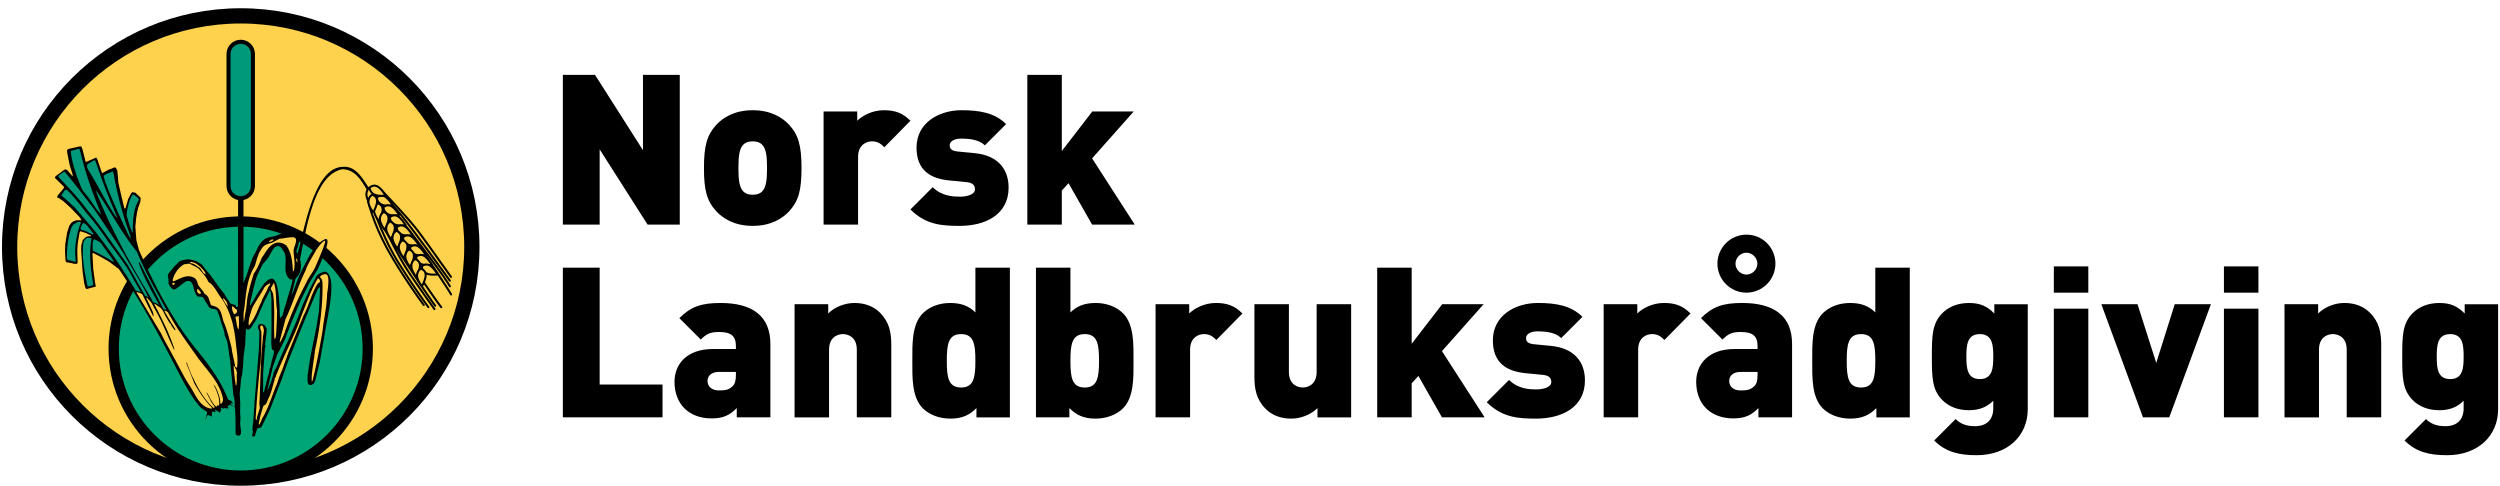 <svg xmlns="http://www.w3.org/2000/svg" width="175" height="34" viewBox="0 0 175 34">
    <g fill="none" fill-rule="evenodd" transform="translate(1 1)">
        <g fill="#000">
            <path d="M5.608.243L5.608 5.513 2.252.243 0 .243 0 10.723 2.576 10.723 2.576 5.454 5.932 10.723 8.184 10.723 8.184.243zM13.939 5.115c-.148-.147-.354-.22-.648-.22-.294 0-.5.073-.649.22-.308.309-.351.868-.351 1.648 0 .78.043 1.34.351 1.649.149.147.355.22.65.22.293 0 .499-.073.647-.22.309-.309.352-.868.352-1.649 0-.78-.043-1.339-.352-1.648m1.898 4.68c-.47.5-1.266 1.016-2.546 1.016-1.28 0-2.076-.515-2.546-1.016-.663-.72-.868-1.471-.868-3.032 0-1.545.205-2.31.868-3.031.47-.501 1.266-1.016 2.546-1.016 1.28 0 2.076.515 2.546 1.016.663.72.869 1.486.869 3.031 0 1.561-.206 2.312-.869 3.032M22.505 5.307c-.236-.235-.457-.413-.868-.413-.325 0-.972.192-.972 1.09v4.74h-2.414v-7.92h2.355v.648c.353-.353 1.045-.736 1.869-.736.78 0 1.31.192 1.855.736l-1.825 1.855zM27.773 10.811c-1.192 0-2.354-.059-3.444-1.147l1.56-1.561c.663.663 1.516.663 1.929.663.353 0 1.03-.104 1.03-.516 0-.22-.103-.456-.574-.5l-1.221-.118c-1.37-.132-2.296-.75-2.296-2.296 0-1.752 1.575-2.62 3.15-2.62 1.294 0 2.34.191 3.12.972L29.54 5.175c-.398-.398-1.06-.472-1.678-.472-.589 0-.78.28-.78.456 0 .089-.03.383.515.442l1.222.118c1.663.161 2.384 1.147 2.384 2.413 0 1.87-1.59 2.68-3.43 2.68M37.047 10.723L35.398 7.823 34.927 8.338 34.927 10.723 32.513 10.723 32.513.243 34.927.243 34.927 5.572 37.061 2.804 39.961 2.804 37.047 6.086 40.034 10.723zM0 24.215L0 13.735 2.576 13.735 2.576 21.919 6.977 21.919 6.977 24.215zM12.113 21.036h-1.221c-.471 0-.766.265-.766.633 0 .353.265.662.795.662.471 0 .691-.044.957-.294.176-.162.235-.412.235-.795v-.206zm.06 3.18v-.648c-.487.485-.928.721-1.767.721-.795 0-1.457-.265-1.898-.707-.457-.456-.693-1.118-.693-1.854 0-1.192.81-2.297 2.694-2.297h1.604v-.206c0-.72-.353-.986-1.192-.986-.618 0-.883.147-1.266.53l-1.5-1.5c.81-.81 1.545-1.06 2.884-1.06 2.267 0 3.488.941 3.488 2.87v5.136h-2.354zM20.577 24.215v-4.74c0-.911-.648-1.089-.972-1.089-.324 0-.971.178-.971 1.09v4.74H16.22v-7.92h2.355v.648c.485-.485 1.207-.736 1.84-.736.75 0 1.354.25 1.78.677.678.677.795 1.428.795 2.267v5.063h-2.413zM27.877 18.387c-.898 0-1 .72-1 1.869 0 1.148.102 1.87 1 1.87.897 0 1-.722 1-1.87 0-1.148-.103-1.87-1-1.87zm1.074 5.828v-.648c-.486.486-1 .736-1.825.736-.765 0-1.471-.264-1.928-.72-.78-.78-.735-2.164-.735-3.327 0-1.163-.045-2.546.735-3.326.457-.457 1.149-.722 1.913-.722.78 0 1.326.22 1.767.663v-3.135h2.414v10.48H28.95zM36.531 18.387c-.898 0-1.001.72-1.001 1.869 0 1.148.103 1.87 1.001 1.87.898 0 1.001-.722 1.001-1.87 0-1.148-.103-1.87-1-1.87m2.678 5.196c-.456.457-1.163.721-1.929.721-.824 0-1.339-.25-1.824-.736v.648h-2.34v-10.48h2.413v3.136c.442-.442.987-.663 1.766-.663.766 0 1.458.265 1.914.722.78.78.736 2.163.736 3.326 0 1.163.044 2.546-.736 3.326M45.745 18.798c-.236-.235-.457-.412-.869-.412-.323 0-.97.191-.97 1.09v4.739H41.49v-7.919h2.355v.648c.353-.353 1.045-.736 1.87-.736.78 0 1.309.191 1.854.736l-1.825 1.854zM52.824 24.215v-.647c-.486.485-1.207.736-1.84.736-.75 0-1.354-.25-1.781-.677-.676-.678-.794-1.428-.794-2.267v-5.064h2.414v4.74c0 .913.647 1.09.972 1.09.323 0 .97-.177.97-1.09v-4.74h2.415v7.92h-2.356zM61.537 24.215L59.889 21.316 59.418 21.831 59.418 24.215 57.004 24.215 57.004 13.735 59.418 13.735 59.418 19.064 61.552 16.296 64.452 16.296 61.537 19.579 64.525 24.215zM68.117 24.303c-1.192 0-2.355-.059-3.444-1.148l1.56-1.56c.662.663 1.516.663 1.928.663.354 0 1.03-.104 1.03-.516 0-.22-.103-.456-.574-.5l-1.221-.118c-1.369-.132-2.296-.75-2.296-2.296 0-1.752 1.574-2.62 3.15-2.62 1.295 0 2.34.191 3.12.972l-1.487 1.487c-.397-.399-1.06-.472-1.678-.472-.588 0-.78.28-.78.456 0 .089-.03.383.515.442l1.222.118c1.663.161 2.384 1.148 2.384 2.413 0 1.87-1.59 2.68-3.429 2.68M77.11 18.798c-.235-.235-.456-.412-.869-.412-.324 0-.97.191-.97 1.09v4.739h-2.415v-7.919h2.355v.648c.353-.353 1.045-.736 1.869-.736.781 0 1.311.191 1.855.736l-1.825 1.854zM82.85 12.69c-.412 0-.766.354-.766.766 0 .412.354.765.766.765.412 0 .766-.353.766-.765 0-.412-.354-.766-.766-.766zm.78 8.346h-1.22c-.472 0-.767.265-.767.633 0 .353.265.662.795.662.471 0 .691-.044.957-.295.176-.161.234-.411.234-.794v-.206zm-.78-5.55c-1.118 0-2.031-.912-2.031-2.03 0-1.119.913-2.032 2.031-2.032 1.119 0 2.03.898 2.03 2.032 0 1.118-.911 2.03-2.03 2.03zm.84 8.73v-.648c-.487.485-.929.72-1.768.72-.794 0-1.456-.264-1.898-.706-.457-.456-.691-1.118-.691-1.855 0-1.192.809-2.296 2.693-2.296h1.603v-.206c0-.72-.351-.986-1.191-.986-.618 0-.884.147-1.266.53l-1.502-1.501c.81-.81 1.546-1.06 2.886-1.06 2.266 0 3.489.942 3.489 2.87v5.137H83.69zM90.872 18.387c-.898 0-1.001.72-1.001 1.869 0 1.148.103 1.87 1 1.87.899 0 1.001-.722 1.001-1.87 0-1.148-.102-1.87-1-1.87zm1.075 5.828v-.648c-.486.486-1.002.736-1.827.736-.765 0-1.47-.264-1.927-.72-.78-.78-.737-2.164-.737-3.327 0-1.163-.043-2.546.737-3.326.456-.457 1.147-.722 1.913-.722.78 0 1.325.22 1.766.663v-3.135h2.413v10.48h-2.338zM99.187 18.387c-.882 0-.941.765-.941 1.574 0 .81.059 1.575.941 1.575.883 0 .943-.765.943-1.575 0-.809-.06-1.574-.943-1.574m-.22 8.477c-1.236 0-2.165-.22-2.974-1.03l1.501-1.501c.369.368.81.5 1.355.5 1.015 0 1.28-.691 1.28-1.207v-.574c-.441.442-.971.662-1.707.662-.765 0-1.399-.25-1.854-.705-.722-.722-.737-1.605-.737-3.048 0-1.442.015-2.325.737-3.047.455-.456 1.103-.706 1.868-.706.81 0 1.281.25 1.767.736v-.648h2.34v7.345c0 1.87-1.412 3.223-3.577 3.223M104.368 24.215h2.414v-7.609h-2.414v7.61zm0-8.728h2.414v-1.84h-2.414v1.84zM112.449 24.215L110.609 24.215 107.694 16.296 110.226 16.296 111.537 20.403 112.831 16.296 115.363 16.296zM116.275 24.215h2.414v-7.609h-2.414v7.61zm0-8.728h2.414v-1.84h-2.414v1.84zM124.87 24.215v-4.74c0-.911-.647-1.089-.97-1.089-.325 0-.972.178-.972 1.09v4.74h-2.413v-7.92h2.355v.648c.485-.485 1.206-.736 1.839-.736.75 0 1.354.25 1.781.677.678.677.795 1.428.795 2.267v5.063h-2.414zM132.113 18.387c-.884 0-.942.765-.942 1.574 0 .81.058 1.575.942 1.575.882 0 .942-.765.942-1.575 0-.809-.06-1.574-.942-1.574m-.221 8.477c-1.237 0-2.164-.22-2.974-1.03l1.502-1.501c.368.368.81.5 1.354.5 1.016 0 1.28-.691 1.28-1.207v-.574c-.44.442-.971.662-1.707.662-.765 0-1.399-.25-1.855-.705-.721-.722-.736-1.605-.736-3.048 0-1.442.015-2.325.736-3.047.456-.456 1.104-.706 1.87-.706.81 0 1.28.25 1.766.736v-.648h2.34v7.345c0 1.87-1.413 3.223-3.576 3.223" transform="translate(38.4 4)"/>
        </g>
        <circle cx="15.851" cy="16.289" r="16.178" fill="#FED24C" stroke="#000" stroke-width="1.067"/>
        <circle cx="15.851" cy="23.4" r="8.893" fill="#00A576" stroke="#000" stroke-width=".72"/>
        <path fill="#000" d="M24.555 12.078l.084.14.084.143.017.028c.042-.06.086-.119.135-.173l-.012-.018-.046-.062-.044-.064-.047-.067-.092-.134-.09-.138-.094-.139-.099-.136-.05-.064-.052-.067-.05-.062-.055-.063-.054-.06-.057-.055-.06-.056-.059-.052-.063-.048-.063-.047-.067-.04-.069-.038-.068-.033-.074-.03-.076-.024-.078-.02-.082-.013-.083-.009-.087-.005-.091.005-.19.013-.182.04-.174.065-.167.086-.157.108-.154.127-.146.144-.138.163-.13.179-.128.191-.117.205-.114.214-.11.227-.102.234-.099.24-.09.246-.09.252-.082.254-.08.254-.074.256-.07.251-.068.253-.064.247-.06.24-.114.46-.1.418-.05.194-.043.176-.045.163-.043.144-.042.01-.042-.152.035-.12.04-.12.018-.061.02-.06.019-.06.017-.063.013-.06.011-.062.01-.063.001-.062.003-.031-.003-.031-.002-.031-.002-.032-.005-.034-.005-.03-.01-.032-.009-.033-.031-.047-.036-.042-.035-.038-.04-.039-.043-.032-.045-.03-.046-.029-.047-.023-.05-.02-.052-.021-.051-.013-.054-.013-.054-.011-.054-.008-.056-.005h-.055l-.062.008-.062.011-.06.014-.058.017-.06.018-.058.02-.055.02-.058.023-.114.046-.114.049-.058.023-.058.021-.057.023-.06.02-.088.018-.089.017-.091.017-.091.017-.044.012-.046.01-.044.014-.045.016-.042.017-.04.022-.04.022-.038.027-.035.027-.036.027-.032.027-.033.029-.03.03-.028.03-.027.031-.026.031-.05.065-.048.066-.042.072-.04.069-.04.073-.036.072-.035.073-.037.073-.033.072-.036.071-.036.072-.037.07-.014.012-.012.02-.017.023-.015.029-.033.07-.037.086-.037.095-.04.107-.04.114-.04.116-.08.236-.072.223-.062.187-.047.128-.212.556v-6.13h-.378l-.01 7.757-.099.048-.067-.142-.27-.085-.126-.057-.034-.104-.16-.209-.176-.303-.397-.506-.588-.825-.388-.463-.21-.287-.361-.227-.373-.115-.284-.028-.346.06-.228.092-.327.329-.38.455-.05.085-.05.082.06.337-.01.263.144.242.21.179.177-.06.666-.506.209-.05.16.059.143.218.1.406.118.278.118.133.303.025.093.06.11.195.311.503.176.068.212.035.153.084.15.379.134.462.093.27.118.361.05.328.051.085.143.387-.017.019.05.243.144 1.01.11 1.146.118 1.27.048.118.043.388v.303h-.016l-.288-.22.01-.02.005-.01.005-.004.002.002v.015h.005l.007-.04h.018l.033.025.11.01-.042-.07-.059-.033-.009-.076-.21-.085-.05-.05-.046-.117-.048-.118-.05-.116-.053-.114-.052-.113-.054-.114-.059-.111-.056-.112-.059-.109-.062-.11-.06-.108-.064-.108-.065-.106-.065-.105-.067-.108-.067-.101-.138-.205-.143-.203-.141-.2-.145-.197-.15-.193-.146-.192-.15-.187-.146-.187-.161-.195-.158-.198-.156-.2-.154-.205-.152-.208-.151-.209-.147-.211-.145-.214-.145-.216-.141-.22-.14-.217-.137-.222-.136-.224-.134-.224-.134-.228-.129-.228-.127-.23-.127-.228-.123-.23-.123-.232-.122-.232-.118-.23-.114-.233-.116-.233-.116-.232-.11-.232-.11-.232-.106-.231-.105-.232-.104-.232-.103-.229-.1-.228-.176-.684-.069-.933.06-.63.067-.397.06-.26.168-.482.016-.243-.05-.067-.328-.305-.194-.034-.093.07-.209.412-.187.64-.034.033-.004.004-.007-.009-.007-.006-.006-.01-.007-.008-.01-.01-.008-.004-.185-.766-.084-.36-.077-.33-.076-.346-.016-.345-.058-.488-.093-.186-.11-.024-.184.076v.034l-.035-.019-.169.06-.445.243-.042-.033-.328-.967-.07-.085-.284.127-.421.177-.034-.018-.177-.706-.035-.137-.09-.227-.184.018-.693.16-.084.034-.033.076.01.16.176.876.201.64.008.141h-.008l-.387-.453-.094-.034-.085.009-.63.47-.042.076.009.041.621.615v.086l-.445.539-.025.1.034.051.076.01.344.242.507.463.605.633.118.185-.008.034h-.294l-.212.057-.185.127-.143.212-.151.479-.127.8-.017.496.036.658.047.11.389.066.178.051.04-.017.093.017h.052l.048-.084-.024-.9.034-.448.126-.773.052-.07.034-.006.369.124.353.178-.033.043h-.178l-.16.058-.21.203-.109.387-.008.327.1 1.482.11.81.101.378.091.058.077-.034.514-.133.034-.025-.052-.263-.125-.942-.06-1.078.051-.059.498.261.269.152.318.176.718.54.15.222.148.222.149.226.147.225.145.227.143.228.142.226.143.23.14.23.138.23.138.231.138.231.136.232.134.235.133.23.134.234.263.472.261.471.256.475.253.474.25.477.25.477.246.477.246.478.169.308.165.297.082.144.08.143.083.14.086.14.084.137.086.135.088.134.095.132.095.13.103.128.051.065.053.064.057.063.055.065.454.318.009.034-.076.33-.05.184h.007l.03-.059.018-.032.006-.018-.001-.007-.01.005v-.007l.1-.202.068-.01.05.027.118.034.025.042h.03l.015-.002h.007l-.007-.005-.003-.002v-.27l.052-.067.058-.018.033.052.043.009.075-.033-.033-.094.019-.033.022-.019.096.103h.057l.126.109.059.016-.034-.116.024-.035.04-.008.024-.006.01-.004-.005-.007-.02-.072-.01-.042-.005-.018-.005-.006.005.006.003-.01.032-.061.083.06.111.016.008-.049.026-.01.125.06.145-.034-.06-.11.017-.067h.043l.1.059-.059-.083.025-.052.056.023.032.013.006.003.009.004-.009-.004-.006-.001.005.005.294.16.01.125.033.776v.968l.082.084.179.032.057-.09.06-.01v-.261l-.06-.472.027-.428-.027-.33.01-.697-.043-.633.06-.572.042-.497.076-.303.067-.673.024-.53.118-.885.034-.027-.025-.044-.015-.027-.004-.01.002.004.006.008.002.005v-.002l.034-.665.018-.287.033-.067.045.032.028.017.013.007-.008-.002h-.005l.088.013.167-.133.378-.6.573-1.296.17-.319.184-.371h.024l.036.041.058.488.008 1.787-.016 1.34.033.403.06.076.1.05v.025l-.009.16-.176.63-.066.322-.06.152-.05.302-.069.194-.276 1.112-.042.033-.007-.017-.002-.011-.001-.003-.004.003h-.002l-.003-.005v-1.272l.128-1.794.058-.151-.05-.091.11-.876v-.27l-.136-.212-.11-.067-.202-.033-.09.049-.077.112.016.175.035.025.059.194-.025 1.07-.151 1.869-.162 1.963-.084 1.262-.05.422-.017.327.043.058-.07.303.036.037.142.015.017-.025.111-.354.067-.194.151-.016.133-.069.137-.27.497-1.042.433-1.123.252-.646.07-.178.037-.095.049-.156.378-1.053.556-1.396.487-1.197.321-.775.488-1.179.218-.505.145-.194.02.046.01.029.004.014-.066 1.546-.171 1.085-.454 2.257-.178 1.202-.007.356.033.218.092.111h.135l.16-.085.1-.135.347-1.422.387-2.214.031-.192.042-.228.05-.258.053-.283.053-.302.054-.317.024-.161.025-.16.02-.162.02-.162.016-.16.012-.155.01-.154.004-.152.003-.145-.003-.14-.009-.134-.012-.126-.022-.12-.026-.112-.032-.104-.04-.09-.044-.08-.056-.07-.062-.058-.069-.044-.127-.009-.279.103-.225.15-.513.968-.455 1.02-.455 1.18-.647 1.514-.104.211-.327.74-.396.928-.076.065-.016.104-.06.082.01.051-.176.598-.179.454-.057.102-.015-.047-.007-.022-.003-.009v-.003l.002.008.003.007.005.01.003.012.372-1.564.321-.884.119-.228.393-.775.439-1.161.681-1.61.625-1.254.562-.917.047-.105.103-.222.062-.145.07-.16.071-.172.072-.179.034-.09.033-.092.032-.09.029-.088.029-.088.024-.084.023-.08.02-.08.016-.074.01-.069.007-.065.003-.058-.003-.053-.009-.045-.012-.037-.021-.03-.1-.017-.076.037-.075.04-.072.046-.068.047-.07.052-.067.054-.063.06-.061.06-.063.065-.058.067-.058.069-.055.071-.057.073-.05.076-.05.076-.053.078-.049.08-.048.08-.048.08-.043.08-.091.164-.082.162-.165.319-.153.297-.26.58-.312.858-.11.237-.005.002-.002-.002-.001-.007v-.018l.27-1.102.184-.213.142-.243.06-.371-.026-.403-.05-.1.166-.83.193-.953.054-.247.057-.253.06-.254.065-.253.068-.252.073-.252.076-.247.08-.245.084-.241.089-.234.096-.227.1-.218.107-.21.114-.2.117-.19.126-.176.131-.162.139-.15.146-.136.154-.117.16-.1.17-.08.178-.066.185-.042.081.007.081.008.075.014.077.016.071.02.069.024.067.027.065.029.061.033.06.036.06.04.057.042.054.045.056.047.05.048.05.052.051.053.048.056.047.058.046.057.045.06.046.063.044.065.045.065.084.133.085.136z"/>
        <path fill="#FFD14E" d="M19.714 15.712L19.719 15.743 19.721 15.777 19.724 15.808 19.724 15.837 19.721 15.868 19.719 15.897 19.714 15.929 19.709 15.957 19.697 16.015 19.682 16.071 19.663 16.126 19.643 16.183 19.626 16.238 19.606 16.294 19.588 16.349 19.574 16.407 19.561 16.466 19.553 16.523 19.552 16.555 19.552 16.585 19.552 16.614 19.553 16.646 19.567 16.811 19.583 16.976 19.601 17.138 19.616 17.303 19.621 17.383 19.623 17.465 19.621 17.548 19.618 17.628 19.611 17.709 19.599 17.79 19.592 17.831 19.583 17.871 19.574 17.911 19.564 17.95 19.559 17.958 19.553 17.965 19.548 17.971 19.541 17.978 19.532 17.982 19.522 17.987 19.514 17.987 19.503 17.985 19.496 17.869 19.49 17.748 19.48 17.63 19.469 17.51 19.456 17.392 19.441 17.271 19.421 17.154 19.399 17.038 19.384 16.98 19.371 16.921 19.358 16.864 19.34 16.808 19.325 16.753 19.305 16.697 19.285 16.641 19.264 16.588 19.242 16.535 19.218 16.481 19.193 16.429 19.166 16.378 19.137 16.327 19.106 16.278 19.075 16.232 19.042 16.184 18.997 16.151 18.95 16.122 18.903 16.093 18.854 16.068 18.803 16.046 18.75 16.027 18.699 16.01 18.643 15.997 18.589 15.988 18.537 15.984 18.481 15.982 18.427 15.984 18.4 15.988 18.371 15.99 18.347 15.997 18.32 16.004 18.294 16.01 18.267 16.019 18.242 16.028 18.215 16.04 18.176 16.06 18.137 16.077 18.099 16.1 18.064 16.122 18.031 16.146 17.997 16.171 17.964 16.198 17.932 16.227 17.902 16.256 17.873 16.284 17.841 16.316 17.814 16.347 17.759 16.412 17.708 16.481 17.658 16.55 17.61 16.621 17.563 16.692 17.516 16.764 17.472 16.833 17.425 16.902 17.378 16.968 17.33 17.033 17.268 17.18 17.207 17.325 17.144 17.47 17.078 17.615 17.044 17.687 17.009 17.755 16.97 17.827 16.933 17.895 16.892 17.963 16.85 18.032 16.806 18.096 16.759 18.164 16.711 18.323 16.663 18.482 16.616 18.642 16.569 18.8 16.525 18.96 16.482 19.121 16.442 19.286 16.407 19.45 16.384 19.526 16.364 19.602 16.347 19.681 16.334 19.758 16.32 19.838 16.309 19.919 16.3 19.998 16.291 20.081 16.273 20.246 16.258 20.409 16.246 20.491 16.238 20.571 16.226 20.651 16.213 20.729 16.199 20.781 16.189 20.833 16.179 20.885 16.171 20.936 16.155 21.042 16.139 21.146 16.123 21.251 16.106 21.355 16.098 21.406 16.086 21.456 16.075 21.507 16.061 21.556 16.056 21.436 16.053 21.313 16.049 21.193 16.049 21.071 16.051 21.01 16.053 20.95 16.056 20.892 16.064 20.833 16.071 20.774 16.081 20.715 16.095 20.66 16.111 20.604 16.106 20.598 16.101 20.592 16.099 20.584 16.099 20.576 16.099 20.56 16.103 20.545 16.108 20.529 16.113 20.514 16.117 20.5 16.118 20.487 16.157 20.112 16.199 19.738 16.224 19.55 16.251 19.366 16.263 19.272 16.282 19.181 16.298 19.089 16.315 18.999 16.336 18.907 16.354 18.816 16.378 18.726 16.402 18.637 16.427 18.548 16.453 18.462 16.482 18.372 16.514 18.286 16.547 18.201 16.581 18.116 16.618 18.032 16.657 17.946 16.696 17.864 16.741 17.784 16.787 17.704 16.834 17.624 16.883 17.468 16.928 17.312 16.974 17.156 17.024 17.002 17.051 16.926 17.078 16.851 17.109 16.777 17.142 16.701 17.177 16.63 17.218 16.559 17.26 16.487 17.307 16.418 17.322 16.394 17.34 16.367 17.358 16.345 17.376 16.323 17.394 16.301 17.413 16.281 17.434 16.26 17.453 16.242 17.494 16.208 17.537 16.178 17.585 16.151 17.632 16.126 17.679 16.104 17.728 16.086 17.776 16.068 17.828 16.052 17.927 16.024 18.031 15.997 18.56 15.712 18.625 15.705 18.69 15.699 18.752 15.692 18.817 15.683 18.941 15.663 19.067 15.643 19.131 15.634 19.193 15.625 19.255 15.619 19.32 15.612 19.384 15.61 19.45 15.608 19.514 15.608 19.579 15.612z"/>
        <path fill="#009A7A" d="M4.655 9.759L4.722 10.033 4.793 10.305 4.869 10.574 4.947 10.843 5.029 11.111 5.114 11.376 5.201 11.642 5.29 11.905 5.381 12.167 5.474 12.428 5.573 12.689 5.671 12.95 5.768 13.208 5.871 13.468 5.974 13.727 6.076 13.985 6.07 13.994 6.009 13.934 5.951 13.874 5.898 13.809 5.845 13.745 5.791 13.68 5.739 13.611 5.691 13.544 5.642 13.475 5.546 13.335 5.453 13.194 5.357 13.054 5.261 12.916 4.78 12.31 4.662 12.065 4.41 11.417 4.377 11.401 4.393 11.367 4.321 11.155 4.251 10.941 4.219 10.835 4.187 10.728 4.156 10.621 4.127 10.512 4.098 10.404 4.072 10.296 4.047 10.186 4.025 10.077 4.005 9.966 3.985 9.855 3.969 9.743 3.956 9.632 3.958 9.612 3.962 9.594 3.969 9.58 3.978 9.57 3.989 9.56 4.003 9.551 4.016 9.545 4.032 9.54 4.067 9.534 4.101 9.527 4.118 9.523 4.136 9.518 4.152 9.513 4.165 9.507 4.195 9.507 4.221 9.503 4.247 9.498 4.275 9.491 4.325 9.476 4.372 9.456 4.397 9.447 4.422 9.438 4.443 9.431 4.467 9.425 4.49 9.422 4.515 9.422 4.537 9.425 4.561 9.431zM5.766 10.507L5.845 10.748 5.928 10.987 6.012 11.224 6.096 11.461 6.185 11.699 6.274 11.935 6.363 12.17 6.455 12.405 6.549 12.64 6.642 12.873 6.737 13.106 6.834 13.34 7.027 13.802 7.221 14.263 7.185 14.235 7.152 14.202 7.12 14.168 7.09 14.133 7.059 14.095 7.029 14.054 7.002 14.014 6.976 13.974 6.922 13.889 6.872 13.804 6.82 13.722 6.766 13.64 6.665 13.468 6.562 13.295 6.463 13.121 6.361 12.946 6.166 12.597 5.968 12.247 5.773 11.898 5.574 11.551 5.472 11.376 5.37 11.205 5.265 11.033 5.159 10.862 5.143 10.822 5.128 10.781 5.112 10.741 5.099 10.702 5.094 10.682 5.089 10.662 5.087 10.639 5.085 10.618 5.087 10.599 5.089 10.576 5.094 10.557 5.1 10.534 5.159 10.487 5.218 10.446 5.278 10.402 5.341 10.364 5.404 10.325 5.466 10.289 5.528 10.251 5.589 10.214 5.611 10.22 5.631 10.229 5.646 10.242 5.663 10.258 5.673 10.273 5.684 10.293 5.693 10.313 5.702 10.336 5.718 10.381 5.731 10.427 5.737 10.449 5.747 10.47 5.755 10.49zM6.936 11.08L6.982 11.335 7.032 11.588 7.082 11.842 7.136 12.096 7.192 12.348 7.25 12.6 7.31 12.851 7.373 13.101 7.439 13.352 7.506 13.599 7.575 13.849 7.648 14.095 7.722 14.342 7.8 14.587 7.88 14.83 7.963 15.073 7.993 15.144 8.023 15.219 8.05 15.293 8.077 15.369 8.104 15.444 8.128 15.523 8.15 15.6 8.172 15.678 8.152 15.665 8.135 15.65 8.116 15.632 8.099 15.614 8.08 15.594 8.065 15.573 8.05 15.551 8.036 15.529 8.01 15.482 7.983 15.433 7.961 15.387 7.938 15.342 7.73 14.896 7.524 14.451 7.321 14.005 7.122 13.56 7.025 13.335 6.927 13.112 6.832 12.885 6.738 12.66 6.644 12.432 6.551 12.205 6.462 11.975 6.372 11.746 6.255 11.34 6.266 11.322 6.279 11.307 6.292 11.29 6.307 11.273 6.339 11.247 6.372 11.223 6.408 11.202 6.445 11.182 6.484 11.165 6.524 11.149 6.604 11.12 6.686 11.089 6.726 11.074 6.766 11.056 6.807 11.036 6.842 11.013 6.853 11.009 6.863 11.009 6.871 11.009 6.878 11.009 6.885 11.013 6.891 11.018 6.896 11.022 6.903 11.029 6.912 11.042 6.919 11.056 6.927 11.069zM3.568 11.071L3.698 11.227 3.826 11.381 3.951 11.535 4.076 11.688 4.322 11.998 4.561 12.305 4.8 12.618 5.04 12.929 5.283 13.245 5.531 13.564 5.806 13.963 6.083 14.364 6.355 14.768 6.626 15.172 6.897 15.578 7.16 15.984 7.424 16.392 7.684 16.797 7.79 16.986 7.898 17.175 8.004 17.362 8.116 17.55 8.337 17.924 8.561 18.299 8.672 18.486 8.778 18.672 8.887 18.862 8.992 19.049 9.094 19.239 9.194 19.431 9.292 19.62 9.386 19.812 9.384 19.809 9.377 19.804 9.368 19.799 9.356 19.791 9.323 19.776 9.285 19.761 9.245 19.745 9.211 19.731 9.184 19.722 9.165 19.72 7.938 17.539 7.758 17.291 7.582 17.044 7.405 16.797 7.229 16.548 6.88 16.05 6.53 15.554 6.353 15.307 6.174 15.059 5.993 14.814 5.809 14.569 5.624 14.326 5.432 14.086 5.336 13.965 5.238 13.845 5.14 13.724 5.04 13.606 4.931 13.46 4.821 13.315 4.705 13.172 4.586 13.027 4.468 12.887 4.345 12.745 4.221 12.604 4.096 12.466 3.845 12.188 3.591 11.913 3.336 11.639 3.089 11.367 3.089 11.307 3.493 11.013z"/>
        <path fill="#009A7A" d="M3.704 12.31L3.799 12.405 3.895 12.502 3.986 12.599 4.074 12.697 4.161 12.796 4.248 12.896 4.332 12.996 4.414 13.096 4.578 13.299 4.736 13.504 4.893 13.706 5.05 13.91 5.154 14.03 5.26 14.148 5.359 14.268 5.459 14.388 5.557 14.511 5.655 14.633 5.751 14.755 5.844 14.881 5.938 15.006 6.03 15.13 6.119 15.256 6.209 15.38 6.384 15.634 6.558 15.887 6.797 16.215 7.037 16.536 7.274 16.86 7.509 17.18 7.621 17.343 7.733 17.507 7.843 17.672 7.949 17.837 8 17.922 8.052 18.007 8.101 18.091 8.15 18.176 8.197 18.263 8.244 18.35 8.288 18.437 8.332 18.524 8.862 19.432 8.838 19.431 8.804 19.422 8.764 19.41 8.718 19.395 8.667 19.382 8.616 19.37 8.589 19.365 8.562 19.361 8.535 19.359 8.51 19.358 8.369 19.121 8.223 18.883 8.076 18.647 7.929 18.41 7.78 18.174 7.629 17.938 7.475 17.704 7.319 17.47 7.161 17.238 7.001 17.007 6.838 16.775 6.674 16.543 6.505 16.314 6.334 16.084 6.161 15.855 5.985 15.627 5.906 15.518 5.827 15.412 5.744 15.304 5.66 15.198 5.575 15.091 5.488 14.986 5.399 14.881 5.308 14.775 5.128 14.564 4.947 14.356 4.858 14.25 4.768 14.146 4.682 14.041 4.595 13.934 4.571 13.97 4.565 13.943 4.559 13.92 4.548 13.896 4.535 13.874 4.52 13.852 4.501 13.832 4.483 13.81 4.463 13.787 4.421 13.744 4.381 13.7 4.361 13.678 4.345 13.655 4.33 13.631 4.316 13.607 4.194 13.491 4.069 13.375 3.942 13.257 3.815 13.138 3.689 13.02 3.562 12.907 3.434 12.796 3.308 12.689 3.326 12.613 3.336 12.604 3.348 12.593 3.359 12.581 3.37 12.57 3.391 12.541 3.41 12.512 3.446 12.45 3.482 12.389 3.501 12.361 3.521 12.336 3.532 12.328 3.545 12.317 3.557 12.31 3.571 12.301 3.584 12.296 3.598 12.291 3.612 12.289 3.629 12.289 3.646 12.291 3.664 12.296 3.681 12.301zM8.587 16.63L8.643 16.764 8.698 16.897 8.756 17.029 8.814 17.16 8.932 17.421 9.054 17.682 9.179 17.938 9.306 18.192 9.438 18.446 9.569 18.697 9.702 18.95 9.836 19.199 9.972 19.448 10.111 19.698 10.386 20.198 10.665 20.696 10.658 20.69 10.649 20.683 10.64 20.678 10.629 20.676 10.607 20.669 10.58 20.669 10.551 20.669 10.522 20.669 10.49 20.672 10.462 20.672 10.257 20.273 10.052 19.871 9.845 19.469 9.636 19.061 9.424 18.647 9.21 18.223 8.991 17.793 8.771 17.355 8.761 17.356 8.75 17.359 8.745 17.365 8.738 17.372 8.733 17.379 8.727 17.385 8.72 17.392 8.711 17.397 8.74 17.485 8.771 17.575 8.804 17.666 8.838 17.76 8.876 17.853 8.914 17.946 8.954 18.042 8.997 18.138 9.083 18.332 9.174 18.526 9.271 18.722 9.371 18.915 9.471 19.11 9.571 19.302 9.674 19.489 9.776 19.674 9.974 20.03 10.159 20.36 10.157 20.353 10.148 20.346 10.132 20.336 10.115 20.324 10.068 20.297 10.016 20.271 9.961 20.244 9.914 20.222 9.881 20.206 9.865 20.2 9.845 20.2 9.828 20.198 9.81 20.193 9.794 20.188 9.778 20.183 9.764 20.175 9.749 20.166 9.736 20.157 9.714 20.135 9.691 20.11 9.672 20.081 9.653 20.052 9.622 19.988 9.594 19.919 9.579 19.888 9.567 19.854 9.55 19.825 9.537 19.796 9.284 19.382 9.028 18.954 8.767 18.51 8.506 18.058 8.375 17.827 8.244 17.595 8.112 17.36 7.983 17.125 7.852 16.888 7.722 16.65 7.595 16.41 7.468 16.168 7.342 15.93 7.219 15.69 7.096 15.449 6.977 15.209 6.859 14.968 6.74 14.73 6.626 14.491 6.515 14.255 6.408 14.021 6.302 13.787 6.199 13.555 6.101 13.326 6.005 13.099 5.911 12.876 5.825 12.656 5.74 12.437 5.731 12.334 5.914 12.602 6.089 12.869 6.263 13.141 6.435 13.411 6.776 13.956 7.115 14.502 7.286 14.775 7.46 15.043 7.635 15.314 7.816 15.583 7.908 15.716 7.999 15.848 8.094 15.979 8.188 16.111 8.286 16.242 8.384 16.372 8.484 16.501zM8.72 12.949L8.711 12.981 8.703 13.012 8.692 13.043 8.678 13.072 8.651 13.131 8.622 13.19 8.591 13.245 8.561 13.304 8.533 13.361 8.51 13.422 8.475 13.529 8.444 13.638 8.417 13.747 8.395 13.858 8.372 13.972 8.355 14.086 8.339 14.202 8.328 14.317 8.317 14.436 8.308 14.554 8.304 14.672 8.297 14.79 8.292 15.028 8.29 15.267 8.257 15.267 8.226 15.195 8.197 15.126 8.17 15.055 8.143 14.983 8.091 14.838 8.045 14.694 8.001 14.547 7.956 14.399 7.914 14.253 7.87 14.104 7.87 14.039 7.87 13.976 7.874 13.916 7.88 13.856 7.887 13.796 7.898 13.738 7.909 13.68 7.92 13.623 7.95 13.509 7.978 13.395 8.005 13.279 8.03 13.161 8.061 13.089 8.089 13.02 8.116 12.949 8.145 12.88 8.175 12.811 8.208 12.745 8.228 12.711 8.246 12.677 8.268 12.644 8.29 12.613 8.322 12.624 8.35 12.637 8.382 12.653 8.413 12.669 8.442 12.687 8.473 12.706 8.502 12.726 8.531 12.747 8.56 12.769 8.587 12.794 8.61 12.818 8.635 12.843 8.66 12.867 8.682 12.894 8.703 12.922zM4.662 14.591L4.611 14.727 4.561 14.863 4.517 15.001 4.475 15.141 4.437 15.284 4.403 15.427 4.373 15.57 4.346 15.715 4.321 15.861 4.301 16.008 4.286 16.158 4.274 16.304 4.266 16.456 4.263 16.605 4.263 16.757 4.267 16.909 4.301 17.294 4.267 17.329 3.729 17.184 3.722 17.174 3.714 17.162 3.71 17.149 3.706 17.136 3.702 17.109 3.699 17.08 3.697 17.051 3.697 17.024 3.697 16.997 3.695 16.975 3.692 16.877 3.692 16.779 3.692 16.681 3.693 16.585 3.697 16.487 3.704 16.392 3.712 16.296 3.722 16.198 3.735 16.102 3.746 16.006 3.761 15.91 3.776 15.815 3.809 15.623 3.847 15.433 3.876 15.34 3.903 15.244 3.931 15.146 3.963 15.048 3.978 14.999 3.997 14.952 4.018 14.905 4.043 14.858 4.069 14.816 4.098 14.772 4.13 14.731 4.166 14.694 4.194 14.68 4.221 14.667 4.248 14.652 4.274 14.636 4.327 14.602 4.381 14.569 4.41 14.556 4.437 14.544 4.466 14.536 4.497 14.529 4.529 14.524 4.559 14.526 4.593 14.531 4.627 14.542z"/>
        <path fill="#009A7A" d="M5.177 14.888L5.564 15.385 5.546 15.395 5.528 15.402 5.511 15.407 5.492 15.407 5.475 15.402 5.455 15.398 5.436 15.389 5.419 15.38 5.378 15.36 5.34 15.338 5.321 15.326 5.301 15.32 5.281 15.314 5.261 15.309 5.227 15.287 5.192 15.267 5.159 15.249 5.124 15.23 5.05 15.198 4.976 15.168 4.902 15.144 4.827 15.122 4.753 15.1 4.681 15.08 4.666 15.062 4.657 15.041 4.653 15.021 4.651 15.001 4.651 14.981 4.653 14.961 4.657 14.941 4.661 14.919 4.678 14.876 4.693 14.834 4.708 14.794 4.722 14.752 4.733 14.738 4.742 14.72 4.75 14.705 4.757 14.685 4.769 14.667 4.779 14.652 4.786 14.645 4.796 14.638 4.805 14.632 4.813 14.624 4.844 14.627 4.873 14.632 4.902 14.64 4.929 14.649 4.954 14.662 4.978 14.679 5.001 14.694 5.022 14.711 5.045 14.732 5.065 14.752 5.085 14.775 5.105 14.797 5.14 14.841zM5.412 15.712L5.393 15.812 5.377 15.912 5.361 16.015 5.35 16.116 5.338 16.217 5.331 16.32 5.323 16.423 5.319 16.525 5.314 16.628 5.312 16.73 5.312 16.833 5.314 16.936 5.316 17.038 5.319 17.142 5.326 17.245 5.331 17.347 5.346 17.55 5.363 17.755 5.386 17.955 5.41 18.156 5.437 18.356 5.464 18.553 5.493 18.747 5.521 18.936 5.477 18.96 5.433 18.981 5.388 18.996 5.346 19.012 5.301 19.024 5.257 19.031 5.212 19.041 5.167 19.048 5.119 19.004 5.045 18.635 4.971 18.261 4.938 18.073 4.907 17.884 4.878 17.693 4.853 17.501 4.842 17.405 4.831 17.31 4.821 17.214 4.816 17.116 4.809 17.02 4.805 16.921 4.8 16.826 4.798 16.728 4.798 16.633 4.8 16.535 4.802 16.436 4.809 16.338 4.816 16.24 4.824 16.144 4.836 16.046 4.848 15.948 4.865 15.907 4.882 15.87 4.905 15.832 4.927 15.794 4.94 15.777 4.954 15.76 4.969 15.743 4.984 15.728 5.003 15.715 5.021 15.7 5.038 15.688 5.058 15.678 5.079 15.67 5.099 15.663 5.119 15.656 5.138 15.654 5.178 15.649 5.221 15.649 5.263 15.652 5.304 15.656 5.341 15.663 5.378 15.67zM6.152 16.133L6.198 16.206 6.248 16.28 6.299 16.353 6.35 16.425 6.455 16.57 6.563 16.715 6.669 16.857 6.774 17.002 6.822 17.076 6.872 17.146 6.916 17.22 6.96 17.294 6.96 17.301 6.959 17.305 6.957 17.31 6.952 17.314 6.941 17.318 6.928 17.321 6.913 17.321 6.901 17.318 6.886 17.312 6.877 17.303 6.793 17.247 6.71 17.194 6.628 17.14 6.544 17.092 6.46 17.04 6.374 16.993 6.288 16.946 6.203 16.9 6.029 16.809 5.855 16.721 5.68 16.634 5.505 16.545 5.48 16.461 5.484 16.417 5.484 16.369 5.486 16.322 5.484 16.274 5.484 16.176 5.484 16.077 5.488 16.031 5.492 15.984 5.499 15.94 5.511 15.895 5.517 15.875 5.525 15.855 5.535 15.834 5.544 15.814 5.555 15.797 5.568 15.779 5.581 15.761 5.597 15.745 5.673 15.784 5.753 15.819 5.832 15.857 5.907 15.9 5.943 15.922 5.978 15.944 6.012 15.97 6.046 15.997 6.074 16.029 6.104 16.059 6.13 16.095z"/>
        <path fill="#FFD14E" d="M18.139 15.803L18.128 15.819 18.115 15.835 18.1 15.847 18.083 15.859 18.066 15.87 18.048 15.879 18.028 15.89 18.009 15.899 17.968 15.912 17.925 15.926 17.883 15.937 17.845 15.948 17.841 15.931 17.839 15.917 17.843 15.901 17.848 15.89 17.855 15.876 17.866 15.865 17.877 15.857 17.89 15.846 17.919 15.828 17.95 15.81 17.979 15.792 18.006 15.77 18.022 15.77 18.041 15.768 18.063 15.763 18.081 15.763 18.091 15.763 18.102 15.763 18.11 15.768 18.117 15.77 18.124 15.777 18.131 15.783 18.135 15.792zM21.726 16.058L21.69 16.164 21.654 16.27 21.617 16.376 21.577 16.48 21.496 16.688 21.411 16.893 21.327 17.098 21.238 17.303 21.149 17.508 21.062 17.715 21.026 17.784 20.991 17.848 20.953 17.917 20.916 17.981 20.834 18.107 20.753 18.234 20.67 18.362 20.593 18.488 20.555 18.553 20.521 18.617 20.485 18.684 20.457 18.751 20.34 18.97 20.229 19.187 20.121 19.408 20.01 19.629 19.906 19.849 19.804 20.071 19.703 20.293 19.606 20.518 19.51 20.741 19.416 20.966 19.326 21.193 19.236 21.42 19.149 21.648 19.067 21.877 18.984 22.106 18.907 22.338 18.87 22.421 18.836 22.503 18.799 22.584 18.764 22.666 18.722 22.746 18.683 22.823 18.641 22.902 18.594 22.98 18.579 22.877 18.982 21.345 19.033 21.24 19.08 21.135 19.129 21.031 19.175 20.924 19.264 20.712 19.351 20.497 19.436 20.282 19.52 20.066 19.601 19.849 19.684 19.633 19.764 19.417 19.845 19.202 19.931 18.985 20.017 18.768 20.106 18.557 20.198 18.345 20.245 18.239 20.293 18.134 20.345 18.029 20.396 17.927 20.427 17.833 20.463 17.74 20.502 17.648 20.543 17.557 20.587 17.468 20.633 17.378 20.681 17.292 20.73 17.203 20.831 17.028 20.93 16.857 20.979 16.77 21.029 16.686 21.076 16.599 21.119 16.511 21.187 16.423 21.256 16.329 21.325 16.236 21.398 16.142 21.436 16.095 21.474 16.053 21.511 16.01 21.554 15.973 21.593 15.935 21.637 15.901 21.681 15.873 21.726 15.846 21.737 15.855 21.743 15.866 21.75 15.877 21.755 15.888 21.757 15.901 21.76 15.917 21.76 15.93 21.757 15.946 21.753 15.975 21.746 16.006 21.737 16.034z"/>
        <path fill="#00A576" d="M18.891 16.645L18.912 16.701 18.933 16.755 18.951 16.812 18.964 16.871 18.974 16.928 18.982 16.988 18.989 17.048 18.991 17.11 18.993 17.236 18.991 17.363 18.986 17.49 18.982 17.617 18.982 17.681 18.979 17.745 18.982 17.806 18.984 17.867 18.989 17.929 18.995 17.989 19.003 18.047 19.017 18.104 19.032 18.161 19.051 18.216 19.073 18.267 19.1 18.321 19.131 18.37 19.167 18.417 19.207 18.464 19.251 18.508 19.256 18.517 19.261 18.525 19.266 18.532 19.273 18.537 19.29 18.546 19.307 18.553 19.347 18.557 19.389 18.557 19.409 18.557 19.427 18.56 19.442 18.564 19.456 18.572 19.461 18.577 19.465 18.584 19.469 18.593 19.471 18.601 19.473 18.61 19.473 18.622 19.471 18.635 19.469 18.651 19.429 18.82 19.387 18.989 19.34 19.159 19.291 19.328 19.241 19.495 19.189 19.662 19.138 19.832 19.082 19.999 19.075 20.046 19.064 20.095 19.052 20.141 19.039 20.188 19.011 20.278 18.982 20.366 18.951 20.457 18.922 20.546 18.906 20.591 18.895 20.638 18.883 20.682 18.873 20.729 18.773 21.102 18.756 21.108 18.744 21.119 18.729 21.13 18.719 21.144 18.697 21.173 18.676 21.199 18.668 21.213 18.659 21.224 18.647 21.232 18.638 21.24 18.63 21.244 18.618 21.246 18.608 21.242 18.594 21.235 18.569 20.544 18.556 20.312 18.542 20.079 18.535 19.96 18.525 19.842 18.515 19.726 18.5 19.608 18.485 19.492 18.466 19.379 18.447 19.264 18.422 19.152 18.396 19.041 18.365 18.931 18.349 18.878 18.331 18.822 18.311 18.771 18.291 18.717 18.259 18.684 18.231 18.646 18.199 18.609 18.165 18.569 18.149 18.555 18.131 18.541 18.11 18.528 18.091 18.517 18.071 18.51 18.047 18.506 18.023 18.503 17.997 18.508 17.955 18.517 17.917 18.528 17.879 18.544 17.84 18.56 17.806 18.574 17.772 18.595 17.74 18.614 17.708 18.637 17.677 18.662 17.648 18.686 17.619 18.712 17.592 18.74 17.538 18.797 17.486 18.857 17.44 18.922 17.395 18.987 17.349 19.054 17.306 19.121 17.262 19.187 17.22 19.252 17.176 19.315 17.13 19.374 17.053 19.5 16.975 19.627 16.898 19.756 16.824 19.885 16.75 20.014 16.674 20.141 16.597 20.268 16.525 20.393 16.513 20.377 16.506 20.361 16.503 20.344 16.5 20.326 16.5 20.308 16.5 20.291 16.503 20.27 16.506 20.252 16.513 20.214 16.523 20.177 16.529 20.137 16.532 20.099 16.588 19.863 16.641 19.629 16.695 19.397 16.75 19.165 16.779 19.052 16.807 18.936 16.838 18.822 16.869 18.71 16.904 18.597 16.937 18.486 16.972 18.374 17.012 18.263 17.373 17.521 17.402 17.481 17.433 17.443 17.464 17.405 17.498 17.368 17.565 17.296 17.631 17.225 17.663 17.189 17.695 17.152 17.725 17.113 17.754 17.075 17.78 17.036 17.806 16.995 17.826 16.952 17.845 16.908 17.879 16.861 17.91 16.811 17.939 16.761 17.968 16.708 18.023 16.605 18.081 16.502 18.112 16.456 18.146 16.409 18.165 16.389 18.184 16.369 18.202 16.349 18.222 16.329 18.244 16.311 18.266 16.295 18.288 16.28 18.313 16.266 18.34 16.253 18.367 16.242 18.396 16.233 18.428 16.224 18.449 16.226 18.471 16.226 18.493 16.231 18.515 16.236 18.535 16.24 18.554 16.247 18.572 16.256 18.589 16.264 18.623 16.287 18.654 16.314 18.683 16.343 18.712 16.374 18.736 16.407 18.761 16.441 18.783 16.476 18.805 16.512 18.847 16.583z"/>
        <path fill="#FFD14E" d="M19.823 17.294L19.819 17.307 19.814 17.32 19.809 17.332 19.808 17.344 19.804 17.352 19.799 17.361 19.795 17.368 19.79 17.37 19.781 17.356 19.772 17.341 19.765 17.323 19.762 17.305 19.752 17.265 19.746 17.225 19.739 17.185 19.736 17.142 19.735 17.105 19.73 17.067 19.752 17.089 19.77 17.113 19.786 17.14 19.799 17.169 19.809 17.2 19.818 17.232 19.821 17.263zM13.097 17.75L13.14 17.799 13.188 17.851 13.237 17.906 13.284 17.964 13.306 17.993 13.325 18.022 13.344 18.053 13.359 18.082 13.373 18.114 13.379 18.145 13.381 18.158 13.383 18.174 13.383 18.19 13.383 18.206 13.347 18.185 13.313 18.164 13.282 18.14 13.253 18.116 13.228 18.09 13.203 18.061 13.182 18.028 13.162 18 13.121 17.935 13.082 17.871 13.059 17.839 13.037 17.808 13.014 17.78 12.988 17.75 12.948 17.726 12.907 17.701 12.867 17.676 12.83 17.65 12.749 17.597 12.67 17.543 12.631 17.521 12.591 17.499 12.549 17.477 12.507 17.459 12.461 17.445 12.417 17.432 12.371 17.425 12.324 17.421 12.315 17.412 12.311 17.399 12.311 17.388 12.311 17.374 12.315 17.363 12.319 17.35 12.326 17.339 12.331 17.329 12.36 17.329 12.388 17.332 12.415 17.336 12.442 17.341 12.497 17.354 12.549 17.37 12.6 17.39 12.651 17.412 12.7 17.439 12.749 17.465 12.796 17.498 12.843 17.53 12.887 17.563 12.932 17.599 13.017 17.674z"/>
        <path fill="#FFD14E" d="M12.887 17.784L12.984 17.893 13.081 18.003 13.179 18.114 13.276 18.227 13.32 18.286 13.364 18.346 13.406 18.405 13.448 18.467 13.487 18.533 13.523 18.597 13.555 18.664 13.586 18.735 13.625 18.757 13.663 18.784 13.701 18.811 13.736 18.838 13.769 18.867 13.803 18.898 13.834 18.929 13.865 18.96 13.923 19.029 13.978 19.101 14.032 19.174 14.084 19.25 14.183 19.406 14.281 19.564 14.333 19.644 14.384 19.722 14.438 19.798 14.496 19.872 14.558 19.963 14.618 20.054 14.676 20.147 14.732 20.243 14.782 20.339 14.834 20.435 14.883 20.534 14.929 20.631 14.972 20.729 15.014 20.829 15.055 20.933 15.093 21.032 15.129 21.135 15.164 21.239 15.197 21.344 15.228 21.449 15.257 21.553 15.284 21.661 15.31 21.768 15.335 21.875 15.358 21.984 15.38 22.092 15.4 22.202 15.418 22.313 15.435 22.425 15.453 22.536 15.469 22.647 15.482 22.759 15.509 22.986 15.532 23.214 15.553 23.394 15.576 23.574 15.597 23.755 15.611 23.938 15.619 24.029 15.621 24.12 15.623 24.212 15.625 24.305 15.621 24.399 15.616 24.49 15.609 24.586 15.598 24.679 15.597 24.687 15.592 24.695 15.59 24.704 15.585 24.713 15.58 24.722 15.571 24.731 15.561 24.74 15.547 24.746 15.54 24.742 15.534 24.737 15.527 24.729 15.523 24.722 15.511 24.704 15.503 24.687 15.499 24.679 15.494 24.673 15.486 24.669 15.48 24.667 15.474 24.667 15.464 24.671 15.455 24.677 15.447 24.688 15.442 24.704 15.44 24.722 15.442 24.735 15.447 24.751 15.453 24.764 15.46 24.778 15.472 24.79 15.48 24.802 15.503 24.827 15.523 24.851 15.532 24.862 15.538 24.873 15.544 24.887 15.547 24.898 15.59 25.101 15.582 25.154 15.578 25.209 15.573 25.267 15.573 25.324 15.571 25.439 15.573 25.555 15.573 25.671 15.569 25.784 15.565 25.839 15.559 25.892 15.549 25.943 15.538 25.991 15.513 25.991 15.484 25.831 15.458 25.667 15.438 25.501 15.418 25.335 15.4 25.167 15.385 24.998 15.368 24.832 15.353 24.662 15.38 24.622 15.383 24.628 15.385 24.635 15.387 24.642 15.389 24.65 15.393 24.66 15.397 24.669 15.405 24.679 15.414 24.688 15.455 24.622 15.426 24.459 15.395 24.298 15.362 24.14 15.326 23.984 15.294 23.826 15.26 23.667 15.245 23.588 15.233 23.506 15.222 23.423 15.211 23.34 15.154 23.122 15.097 22.902 15.038 22.683 14.979 22.462 14.946 22.353 14.915 22.245 14.879 22.136 14.845 22.026 14.807 21.92 14.769 21.809 14.73 21.703 14.689 21.598 14.672 21.563 14.658 21.526 14.645 21.489 14.631 21.452 14.607 21.376 14.588 21.295 14.544 21.135 14.502 20.977 14.489 20.939 14.475 20.901 14.46 20.863 14.444 20.827 14.428 20.792 14.411 20.756 14.391 20.723 14.369 20.689 14.347 20.657 14.322 20.627 14.294 20.598 14.264 20.571 14.233 20.544 14.2 20.519 14.164 20.497 14.123 20.477 13.771 20.359 13.747 20.308 13.728 20.255 13.707 20.199 13.692 20.143 13.657 20.032 13.62 19.921 13.601 19.867 13.576 19.816 13.56 19.791 13.547 19.767 13.53 19.744 13.514 19.722 13.495 19.7 13.475 19.68 13.456 19.66 13.433 19.64 13.408 19.622 13.382 19.606 13.355 19.591 13.325 19.578 13.303 19.533 13.281 19.49 13.254 19.448 13.224 19.408 13.165 19.328 13.099 19.248 13.035 19.17 12.972 19.089 12.941 19.047 12.914 19.007 12.887 18.965 12.864 18.92 12.843 18.855 12.823 18.789 12.813 18.755 12.801 18.722 12.787 18.688 12.774 18.655 12.758 18.624 12.74 18.593 12.721 18.561 12.698 18.535 12.673 18.508 12.647 18.483 12.618 18.461 12.584 18.439 12.535 18.417 12.489 18.397 12.441 18.379 12.395 18.365 12.348 18.354 12.302 18.348 12.255 18.343 12.209 18.338 12.163 18.338 12.116 18.341 12.071 18.346 12.025 18.352 11.981 18.361 11.934 18.373 11.89 18.383 11.844 18.397 11.756 18.426 11.669 18.461 11.582 18.497 11.499 18.537 11.331 18.617 11.17 18.693 11.159 18.695 11.151 18.695 11.142 18.695 11.132 18.693 11.125 18.688 11.12 18.684 11.115 18.68 11.107 18.673 11.101 18.66 11.094 18.646 11.09 18.631 11.086 18.617 11.094 18.575 11.105 18.533 11.117 18.49 11.13 18.45 11.143 18.408 11.159 18.365 11.177 18.325 11.194 18.286 11.213 18.243 11.233 18.203 11.255 18.163 11.277 18.125 11.301 18.085 11.324 18.047 11.349 18.009 11.375 17.971 11.401 17.933 11.431 17.898 11.459 17.862 11.488 17.829 11.52 17.796 11.55 17.762 11.585 17.728 11.619 17.697 11.652 17.668 11.687 17.639 11.722 17.61 11.757 17.583 11.796 17.559 11.834 17.534 11.871 17.51 11.91 17.487 11.931 17.492 11.953 17.492 11.973 17.492 11.994 17.49 12.037 17.485 12.079 17.479 12.124 17.47 12.168 17.463 12.214 17.457 12.255 17.455 12.336 17.494 12.416 17.534 12.496 17.575 12.576 17.612 12.654 17.652 12.734 17.695 12.813 17.737zM21.895 19.635L21.888 19.805 21.877 19.97 21.862 20.135 21.847 20.299 21.826 20.462 21.804 20.625 21.778 20.787 21.754 20.947 21.704 21.271 21.652 21.596 21.628 21.758 21.606 21.923 21.586 22.089 21.565 22.255 21.49 22.681 21.414 23.104 21.335 23.53 21.254 23.951 21.211 24.163 21.169 24.371 21.124 24.582 21.08 24.79 21.033 25 20.984 25.207 20.934 25.415 20.884 25.622 20.879 25.633 20.875 25.647 20.867 25.66 20.859 25.671 20.85 25.68 20.841 25.686 20.834 25.686 20.83 25.686 20.823 25.684 20.817 25.682 20.817 25.551 20.819 25.42 20.825 25.287 20.834 25.156 20.848 25.025 20.864 24.891 20.881 24.76 20.899 24.628 20.937 24.364 20.977 24.098 20.998 23.967 21.015 23.833 21.031 23.702 21.044 23.568 21.104 23.281 21.162 22.991 21.218 22.701 21.271 22.41 21.32 22.117 21.364 21.823 21.407 21.529 21.445 21.231 21.463 21.082 21.478 20.933 21.494 20.783 21.507 20.634 21.52 20.482 21.532 20.331 21.543 20.179 21.552 20.027 21.559 19.876 21.565 19.722 21.572 19.568 21.574 19.415 21.576 19.261 21.579 19.105 21.576 18.949 21.574 18.793 21.569 18.74 21.561 18.685 21.554 18.662 21.545 18.635 21.536 18.609 21.528 18.584 21.517 18.56 21.504 18.535 21.49 18.512 21.474 18.49 21.456 18.467 21.438 18.446 21.419 18.426 21.398 18.405 21.406 18.379 21.416 18.354 21.43 18.334 21.445 18.314 21.463 18.296 21.483 18.283 21.504 18.269 21.525 18.256 21.574 18.236 21.623 18.22 21.672 18.209 21.716 18.196 21.761 18.19 21.799 18.19 21.832 18.198 21.864 18.214 21.888 18.238 21.913 18.267 21.93 18.303 21.948 18.343 21.962 18.387 21.971 18.439 21.98 18.492 21.985 18.55 21.988 18.61 21.988 18.673 21.988 18.737 21.987 18.803 21.977 18.936 21.964 19.069 21.95 19.199 21.935 19.319 21.919 19.426 21.906 19.518 21.897 19.589z"/>
        <path fill="#FFD14E" d="M21.389 18.626L21.394 18.639 21.398 18.653 21.401 18.667 21.401 18.681 21.398 18.702 21.392 18.72 21.383 18.737 21.37 18.754 21.356 18.769 21.338 18.782 21.303 18.807 21.267 18.833 21.249 18.847 21.235 18.86 21.222 18.878 21.213 18.896 21.173 18.959 21.137 19.023 21.099 19.089 21.067 19.154 21 19.288 20.939 19.422 20.879 19.557 20.823 19.696 20.77 19.832 20.719 19.97 20.614 20.246 20.507 20.522 20.451 20.658 20.391 20.794 20.36 20.861 20.329 20.928 20.296 20.992 20.262 21.058 20.127 21.385 19.993 21.71 19.859 22.038 19.728 22.365 19.594 22.69 19.461 23.018 19.327 23.343 19.193 23.668 18.848 24.622 18.828 24.684 18.808 24.746 18.785 24.807 18.761 24.869 18.712 24.99 18.659 25.112 18.608 25.235 18.556 25.362 18.534 25.424 18.514 25.488 18.494 25.556 18.477 25.623 18.46 25.649 18.447 25.678 18.436 25.707 18.429 25.738 18.42 25.77 18.413 25.798 18.405 25.829 18.394 25.858 18.331 26.003 18.271 26.148 18.213 26.295 18.158 26.442 18.047 26.738 17.937 27.033 17.879 27.18 17.821 27.327 17.761 27.473 17.698 27.618 17.634 27.761 17.565 27.904 17.53 27.975 17.494 28.044 17.456 28.113 17.416 28.182 17.395 28.216 17.378 28.249 17.36 28.283 17.345 28.316 17.313 28.385 17.287 28.452 17.258 28.521 17.226 28.588 17.193 28.655 17.155 28.722 17.146 28.722 17.14 28.72 17.133 28.717 17.126 28.715 17.122 28.712 17.115 28.708 17.11 28.702 17.104 28.697 17.138 28.527 17.173 28.361 17.21 28.195 17.251 28.031 17.296 27.871 17.345 27.708 17.395 27.55 17.449 27.392 17.471 27.384 17.491 27.375 17.509 27.365 17.527 27.355 17.545 27.345 17.561 27.331 17.576 27.318 17.589 27.305 17.613 27.276 17.636 27.244 17.656 27.211 17.672 27.178 17.703 27.104 17.732 27.028 17.745 26.993 17.761 26.954 17.777 26.919 17.794 26.886 17.832 26.808 17.868 26.727 17.901 26.648 17.932 26.565 17.962 26.482 17.988 26.4 18.015 26.316 18.039 26.23 18.086 26.061 18.133 25.894 18.182 25.727 18.234 25.565 18.224 25.546 18.218 25.534 18.215 25.52 18.218 25.509 18.22 25.5 18.224 25.488 18.231 25.48 18.239 25.473 18.258 25.455 18.273 25.438 18.28 25.426 18.287 25.415 18.293 25.402 18.293 25.386 18.342 25.25 18.396 25.115 18.452 24.98 18.505 24.845 18.619 24.575 18.735 24.308 18.97 23.778 19.213 23.247 19.331 22.982 19.451 22.717 19.567 22.452 19.683 22.185 19.794 21.915 19.902 21.646 19.953 21.511 20.004 21.374 20.053 21.237 20.102 21.102 20.233 20.768 20.363 20.433 20.491 20.101 20.625 19.771 20.695 19.609 20.764 19.446 20.837 19.286 20.91 19.125 20.988 18.967 21.069 18.809 21.151 18.653 21.237 18.499 21.254 18.497 21.269 18.497 21.286 18.499 21.298 18.503 21.309 18.508 21.32 18.517 21.33 18.524 21.338 18.533 21.354 18.555 21.367 18.58 21.38 18.602zM11.222 18.887L11.216 18.896 11.212 18.902 11.206 18.911 11.201 18.916 11.186 18.928 11.17 18.934 11.152 18.938 11.132 18.941 11.113 18.941 11.094 18.936 11.083 18.918 11.075 18.896 11.065 18.876 11.061 18.856 11.061 18.847 11.061 18.838 11.065 18.829 11.069 18.82 11.077 18.811 11.086 18.805 11.096 18.8 11.11 18.793 11.13 18.803 11.154 18.808 11.179 18.809 11.204 18.816 11.214 18.818 11.224 18.823 11.231 18.829 11.235 18.836 11.235 18.845 11.235 18.856 11.231 18.871zM18.182 18.818L18.2 18.873 18.213 18.929 18.226 18.984 18.239 19.04 18.262 19.156 18.281 19.272 18.293 19.39 18.305 19.508 18.311 19.629 18.318 19.751 18.331 19.994 18.343 20.237 18.351 20.357 18.362 20.478 18.376 20.596 18.394 20.714 18.392 20.936 18.387 21.159 18.379 21.38 18.372 21.6 18.36 21.819 18.349 22.038 18.337 22.255 18.324 22.474 18.316 22.507 18.309 22.543 18.305 22.579 18.298 22.617 18.295 22.632 18.288 22.649 18.282 22.666 18.273 22.681 18.264 22.695 18.251 22.705 18.235 22.717 18.215 22.726 18.2 22.565 18.195 22.383 18.188 22.195 18.188 22.01 18.188 21.822 18.192 21.445 18.196 21.066 18.196 20.876 18.195 20.689 18.188 20.502 18.182 20.315 18.173 20.13 18.158 19.948 18.148 19.856 18.139 19.764 18.126 19.676 18.115 19.584 18.111 19.557 18.104 19.53 18.095 19.504 18.084 19.48 18.059 19.431 18.033 19.382 18.02 19.358 18.005 19.333 17.994 19.306 17.984 19.279 17.975 19.252 17.968 19.225 17.963 19.194 17.963 19.163 18.158 18.818zM17.903 18.835L17.908 18.86 17.906 18.884 17.903 18.907 17.897 18.927 17.888 18.947 17.877 18.967 17.863 18.987 17.85 19.007 17.822 19.045 17.794 19.083 17.781 19.101 17.77 19.121 17.761 19.143 17.752 19.163 17.73 19.223 17.706 19.284 17.679 19.342 17.649 19.397 17.592 19.51 17.531 19.622 17.472 19.735 17.413 19.85 17.386 19.905 17.359 19.963 17.338 20.022 17.316 20.081 17.265 20.19 17.215 20.299 17.167 20.408 17.119 20.517 17.026 20.736 16.93 20.955 16.879 21.061 16.825 21.169 16.77 21.274 16.712 21.378 16.681 21.429 16.647 21.48 16.615 21.529 16.581 21.58 16.545 21.629 16.509 21.678 16.471 21.727 16.431 21.774 16.407 21.765 16.402 21.688 16.405 21.61 16.409 21.534 16.416 21.458 16.427 21.382 16.439 21.309 16.455 21.235 16.474 21.162 16.512 21.016 16.555 20.876 16.598 20.736 16.64 20.596 16.689 20.5 16.741 20.403 16.793 20.31 16.848 20.217 16.96 20.032 17.073 19.847 17.189 19.662 17.302 19.475 17.357 19.382 17.413 19.288 17.465 19.192 17.519 19.096 17.533 19.086 17.55 19.072 17.563 19.058 17.576 19.045 17.601 19.016 17.624 18.987 17.639 18.974 17.652 18.96 17.666 18.949 17.679 18.941 17.694 18.931 17.711 18.925 17.732 18.922 17.752 18.92 17.766 18.9 17.783 18.884 17.799 18.871 17.819 18.863 17.839 18.853 17.861 18.847 17.881 18.842zM13.072 19.508L13.063 19.524 13.055 19.538 13.041 19.548 13.026 19.557 13.01 19.565 12.992 19.568 12.972 19.571 12.955 19.568 12.932 19.557 12.91 19.544 12.889 19.53 12.87 19.513 12.852 19.493 12.836 19.473 12.823 19.451 12.812 19.426 12.805 19.402 12.803 19.375 12.8 19.348 12.8 19.319 12.803 19.292 12.809 19.264 12.816 19.239 12.827 19.215 12.847 19.225 12.865 19.239 12.883 19.255 12.901 19.27 12.934 19.306 12.965 19.344 12.998 19.384 13.024 19.426 13.05 19.469zM8.981 19.635L9.075 19.827 9.168 20.019 9.263 20.21 9.359 20.402 9.453 20.593 9.549 20.785 9.64 20.976 9.731 21.169 9.736 21.15 9.74 21.132 9.742 21.115 9.745 21.095 9.745 21.055 9.74 21.014 9.734 20.972 9.726 20.933 9.716 20.89 9.705 20.848 9.649 20.723 9.59 20.595 9.532 20.47 9.475 20.344 9.415 20.219 9.352 20.094 9.291 19.97 9.226 19.847 9.243 19.847 9.261 19.85 9.277 19.854 9.293 19.858 9.306 19.864 9.32 19.874 9.332 19.882 9.344 19.891 9.363 19.914 9.381 19.938 9.397 19.963 9.411 19.99 9.445 20.017 9.481 20.048 9.513 20.081 9.544 20.12 9.573 20.157 9.6 20.199 9.626 20.241 9.651 20.288 9.701 20.379 9.746 20.473 9.771 20.519 9.796 20.566 9.823 20.612 9.85 20.654 9.945 20.825 10.038 20.999 10.13 21.173 10.218 21.349 10.303 21.525 10.387 21.703 10.469 21.881 10.548 22.062 10.707 22.421 10.863 22.779 10.944 22.958 11.023 23.138 11.102 23.316 11.186 23.493 11.194 23.483 11.2 23.477 11.203 23.468 11.205 23.458 11.203 23.439 11.199 23.419 11.19 23.398 11.184 23.377 11.18 23.365 11.18 23.354 11.177 23.343 11.18 23.332 11.126 23.18 11.07 23.031 11.014 22.88 10.957 22.73 10.896 22.581 10.836 22.434 10.774 22.287 10.71 22.139 10.645 21.993 10.577 21.846 10.509 21.701 10.44 21.556 10.368 21.411 10.297 21.268 10.226 21.126 10.152 20.983 10.132 20.936 10.112 20.89 10.092 20.845 10.07 20.799 10.024 20.71 9.974 20.623 9.925 20.534 9.878 20.446 9.856 20.402 9.835 20.357 9.817 20.312 9.798 20.268 9.798 20.263 9.802 20.261 9.807 20.261 9.814 20.263 9.829 20.271 9.852 20.281 9.903 20.312 9.961 20.353 10.021 20.397 10.072 20.435 10.11 20.465 10.126 20.477 10.148 20.487 10.169 20.497 10.19 20.511 10.211 20.524 10.228 20.54 10.248 20.555 10.266 20.573 10.284 20.593 10.317 20.634 10.349 20.678 10.38 20.725 10.409 20.773 10.462 20.876 10.515 20.982 10.565 21.083 10.614 21.177 10.655 21.242 10.696 21.306 10.732 21.374 10.769 21.438 10.806 21.502 10.846 21.563 10.869 21.592 10.892 21.62 10.917 21.648 10.944 21.674 10.97 21.732 11.001 21.79 11.034 21.848 11.07 21.901 11.11 21.955 11.151 22.008 11.192 22.059 11.237 22.11 11.243 22.113 11.248 22.115 11.252 22.115 11.257 22.113 11.266 22.106 11.272 22.097 11.275 22.086 11.277 22.075 11.279 22.062 11.279 22.053 11.18 21.893 11.077 21.73 10.976 21.57 10.879 21.407 10.78 21.244 10.685 21.079 10.589 20.914 10.496 20.748 10.537 20.752 10.573 20.758 10.607 20.765 10.635 20.778 10.664 20.794 10.693 20.812 10.725 20.837 10.759 20.866 10.861 21.055 10.97 21.244 11.079 21.431 11.192 21.619 11.308 21.804 11.424 21.986 11.544 22.171 11.666 22.351 11.789 22.534 11.914 22.715 12.039 22.895 12.166 23.075 12.42 23.436 12.675 23.795 12.742 23.891 12.81 23.984 12.878 24.078 12.947 24.172 13.09 24.357 13.235 24.539 13.38 24.722 13.525 24.903 13.669 25.088 13.807 25.27 13.877 25.364 13.941 25.457 14.006 25.553 14.068 25.647 14.129 25.745 14.188 25.841 14.243 25.939 14.297 26.039 14.347 26.139 14.395 26.241 14.44 26.344 14.479 26.448 14.515 26.556 14.549 26.665 14.581 26.774 14.605 26.885 14.61 26.917 14.612 26.946 14.612 26.975 14.612 27.001 14.607 27.03 14.602 27.057 14.597 27.081 14.59 27.109 14.581 27.133 14.568 27.155 14.556 27.178 14.539 27.199 14.523 27.219 14.505 27.239 14.484 27.257 14.462 27.272 14.426 27.272 14.426 27.193 14.42 27.112 14.411 27.037 14.399 26.961 14.387 26.885 14.368 26.814 14.349 26.742 14.329 26.671 14.304 26.603 14.28 26.533 14.253 26.466 14.226 26.397 14.169 26.263 14.109 26.128 13.947 25.9 13.954 25.925 13.962 25.95 13.97 25.974 13.978 25.997 14.001 26.041 14.026 26.084 14.048 26.126 14.072 26.168 14.084 26.19 14.093 26.21 14.1 26.232 14.109 26.255 14.161 26.382 14.212 26.511 14.235 26.578 14.257 26.645 14.28 26.712 14.297 26.78 14.313 26.85 14.326 26.919 14.337 26.99 14.344 27.062 14.349 27.135 14.349 27.209 14.344 27.282 14.334 27.357 14.326 27.365 14.318 27.37 14.311 27.378 14.304 27.384 14.297 27.389 14.289 27.391 14.28 27.394 14.269 27.391 14.226 27.34 14.219 27.355 14.216 27.373 14.212 27.394 14.208 27.411 14.202 27.429 14.191 27.444 14.183 27.452 14.177 27.454 14.169 27.458 14.159 27.458 14.137 27.449 14.12 27.44 14.1 27.431 14.084 27.42 14.051 27.395 14.021 27.367 13.993 27.338 13.966 27.306 13.943 27.272 13.918 27.237 13.877 27.164 13.832 27.091 13.81 27.055 13.787 27.019 13.763 26.986 13.738 26.952 13.711 26.89 13.682 26.828 13.652 26.765 13.618 26.703 13.585 26.641 13.547 26.579 13.509 26.521 13.469 26.464 13.46 26.515 13.496 26.574 13.529 26.633 13.562 26.696 13.593 26.756 13.657 26.88 13.72 27.005 13.755 27.068 13.79 27.131 13.825 27.191 13.862 27.251 13.903 27.311 13.945 27.37 13.993 27.426 14.041 27.482 14.034 27.498 14.026 27.512 14.014 27.52 13.999 27.53 13.982 27.536 13.968 27.543 13.952 27.547 13.94 27.552 13.881 27.495 13.823 27.44 13.767 27.384 13.711 27.326 13.657 27.269 13.605 27.21 13.554 27.151 13.502 27.091 13.453 27.03 13.404 26.968 13.357 26.906 13.311 26.843 13.219 26.717 13.133 26.587 13.05 26.458 12.969 26.324 12.891 26.19 12.817 26.054 12.745 25.918 12.675 25.783 12.607 25.644 12.543 25.504 12.506 25.442 12.472 25.377 12.44 25.31 12.409 25.243 12.35 25.107 12.295 24.969 12.244 24.832 12.193 24.69 12.139 24.55 12.087 24.41 12.077 24.403 12.068 24.394 12.062 24.386 12.054 24.376 12.047 24.37 12.041 24.366 12.032 24.364 12.021 24.368 12.618 25.867 12.75 26.087 12.883 26.306 12.949 26.415 13.022 26.521 13.092 26.631 13.166 26.738 13.241 26.843 13.32 26.948 13.4 27.052 13.482 27.155 13.569 27.255 13.657 27.355 13.753 27.454 13.848 27.552 13.846 27.563 13.838 27.574 13.829 27.585 13.817 27.591 13.802 27.599 13.79 27.603 13.776 27.603 13.763 27.601 13.689 27.587 13.618 27.571 13.551 27.549 13.484 27.522 13.422 27.493 13.362 27.461 13.303 27.425 13.251 27.384 13.195 27.342 13.144 27.297 13.094 27.251 13.048 27.199 13.001 27.148 12.957 27.093 12.911 27.037 12.872 26.981 12.829 26.921 12.791 26.863 12.752 26.801 12.713 26.74 12.642 26.616 12.571 26.491 12.5 26.366 12.431 26.246 12.362 26.129 12.291 26.018 12.208 25.892 12.128 25.762 12.049 25.636 11.974 25.504 11.9 25.375 11.828 25.243 11.756 25.112 11.685 24.978 11.544 24.713 11.401 24.446 11.331 24.312 11.259 24.178 11.186 24.047 11.11 23.913 11.008 23.717 10.901 23.523 10.794 23.327 10.685 23.133 10.577 22.935 10.473 22.739 10.422 22.639 10.373 22.541 10.324 22.438 10.277 22.338 10.169 22.158 9.954 21.804 9.674 21.338 9.359 20.819 9.054 20.308 8.79 19.867 8.687 19.693 8.608 19.557 8.559 19.473 8.544 19.442 8.6 19.455 8.662 19.471 8.724 19.486 8.788 19.506 8.818 19.52 8.847 19.53 8.874 19.546 8.901 19.56 8.926 19.578 8.947 19.595 8.965 19.616zM14.932 20.459L14.889 20.397 14.848 20.333 14.802 20.268 14.759 20.199 14.716 20.132 14.676 20.061 14.656 20.025 14.637 19.987 14.621 19.951 14.605 19.914 14.63 19.871 14.66 19.898 14.689 19.925 14.718 19.954 14.748 19.985 14.773 20.019 14.8 20.052 14.826 20.088 14.848 20.125 14.868 20.163 14.886 20.203 14.9 20.243 14.915 20.283 14.925 20.329 14.929 20.371 14.934 20.415zM15.547 20.654L15.558 20.663 15.564 20.673 15.573 20.683 15.578 20.694 15.587 20.718 15.59 20.745 15.591 20.772 15.591 20.799 15.59 20.825 15.59 20.848 15.568 20.872 15.549 20.896 15.527 20.919 15.504 20.941 15.491 20.95 15.478 20.959 15.465 20.968 15.451 20.974 15.436 20.979 15.42 20.981 15.405 20.984 15.386 20.984 15.367 20.954 15.349 20.925 15.333 20.894 15.318 20.863 15.305 20.829 15.291 20.799 15.28 20.765 15.27 20.73 15.262 20.696 15.255 20.663 15.248 20.627 15.244 20.591 15.237 20.522 15.236 20.453 15.262 20.453 15.286 20.457 15.311 20.464 15.331 20.476 15.349 20.489 15.367 20.504 15.384 20.52 15.4 20.538 15.434 20.574 15.467 20.607 15.484 20.623 15.504 20.637 15.524 20.647zM15.716 21.144L15.719 21.262 15.724 21.38 15.727 21.496 15.729 21.609 15.727 21.723 15.724 21.835 15.721 21.891 15.714 21.944 15.708 22 15.699 22.052 15.682 22.052 15.659 22.006 15.638 21.959 15.62 21.91 15.605 21.859 15.591 21.81 15.581 21.759 15.571 21.706 15.563 21.654 15.544 21.547 15.527 21.443 15.518 21.391 15.507 21.338 15.494 21.287 15.48 21.235 15.48 21.215 15.485 21.198 15.491 21.186 15.5 21.175 15.514 21.168 15.527 21.164 15.542 21.161 15.559 21.16 15.593 21.157 15.627 21.151 15.643 21.144 15.659 21.137 15.672 21.124 15.682 21.108zM17.434 21.944L17.443 21.968 17.449 21.995 17.455 22.022 17.461 22.046 17.467 22.1 17.469 22.151 17.467 22.202 17.461 22.253 17.453 22.307 17.445 22.358 17.424 22.465 17.405 22.572 17.4 22.626 17.395 22.681 17.395 22.737 17.4 22.792 17.368 23.058 17.342 23.325 17.318 23.594 17.298 23.864 17.282 24.135 17.267 24.408 17.255 24.682 17.244 24.954 17.224 25.502 17.207 26.046 17.198 26.317 17.189 26.587 17.178 26.854 17.165 27.121 17.157 27.161 17.154 27.202 17.154 27.242 17.157 27.282 17.167 27.36 17.176 27.438 17.18 27.476 17.182 27.512 17.182 27.55 17.18 27.585 17.174 27.623 17.165 27.658 17.157 27.676 17.149 27.692 17.139 27.71 17.13 27.727 17.122 27.769 17.112 27.806 17.105 27.843 17.093 27.882 17.066 27.958 17.041 28.03 17.017 28.104 16.997 28.18 16.991 28.217 16.983 28.256 16.979 28.295 16.979 28.334 16.975 28.347 16.97 28.361 16.966 28.374 16.96 28.385 16.95 28.393 16.942 28.399 16.938 28.401 16.931 28.399 16.925 28.396 16.918 28.393 16.894 28.258 16.928 27.766 16.962 27.272 16.999 26.783 17.041 26.295 17.087 25.807 17.132 25.324 17.184 24.845 17.24 24.368 17.253 24.113 17.267 23.86 17.277 23.604 17.287 23.347 17.294 23.089 17.298 22.831 17.3 22.572 17.298 22.313 17.3 22.278 17.296 22.245 17.289 22.211 17.282 22.176 17.26 22.109 17.238 22.042 17.229 22.009 17.22 21.977 17.215 21.944 17.215 21.91 17.218 21.894 17.22 21.88 17.221 21.864 17.229 21.846 17.235 21.83 17.242 21.814 17.253 21.799 17.265 21.783 17.282 21.781 17.3 21.781 17.318 21.783 17.331 21.79 17.347 21.797 17.36 21.804 17.371 21.814 17.383 21.826 17.394 21.836 17.403 21.85 17.411 21.866 17.419 21.88 17.423 21.894 17.426 21.91 17.432 21.928z"/>
        <path fill="#000" fill-rule="nonzero" d="M27.757 17.404c.024-.016.055-.015.078 0l.02.02.57.856.48.712.51.741.254.36.195.261.081.103c.025.03.021.075-.009.1-.03.025-.075.021-.1-.009l-.083-.105c-.063-.08-.14-.185-.23-.31l-.488-.698-.486-.714-.487-.728-.326-.49c-.021-.033-.012-.078.02-.1zM25.57 14.403l.02.02 1.627 2.506 1.114 1.694c.468.706.822 1.229 1.035 1.527l.05.07.104.138c.025.03.02.076-.011.1-.03.024-.076.02-.1-.012l-.112-.15c-.152-.208-.39-.554-.701-1.02l-.64-.962-1.194-1.822L25.47 14.5c-.02-.033-.011-.077.022-.098.024-.016.055-.015.078 0z"/>
        <path fill="#000" fill-rule="nonzero" d="M24.806 12.918l.044.191.063.238c.048.172.105.36.172.562.256.77.606 1.591 1.061 2.426.069.126.14.253.215.383.182.32.382.652.596.995.29.462.595.926.903 1.379l.519.744.342.473c.023.032.017.076-.015.1-.023.017-.054.018-.078.004l-.021-.019-.344-.475-.21-.298-.31-.45c-.31-.453-.616-.919-.906-1.383-.144-.229-.28-.454-.41-.673l-.19-.326-.215-.385c-.46-.843-.813-1.671-1.072-2.45-.068-.205-.126-.395-.174-.569l-.064-.242-.046-.198c-.008-.038.017-.076.056-.083.038-.008.076.017.084.056zM26.964 14.146l.022.018.888 1.146.63.822.56.745.262.352c.503.68.878 1.211 1.096 1.557l.05.082.083.141c.018.035.006.078-.029.097-.034.019-.077.006-.096-.028-.167-.306-.595-.921-1.22-1.766l-.428-.575.739 1.104.508.772c.163.249.3.46.405.627l.06.095.146.243c.019.034.007.078-.027.097-.034.02-.078.008-.097-.027l-.126-.21-.186-.294-.77-1.176-1.197-1.789c-.022-.033-.013-.077.02-.099l.021-.01-.836-1.088-.568-.73c-.025-.031-.02-.076.012-.1.023-.018.054-.02.078-.006z"/>
        <path fill="#000" fill-rule="nonzero" d="M25.912 12.69l.024.016.512.52.156.166c.464.504 1.058 1.259 2.313 2.969l.301.412 1.332 1.834c.023.032.016.076-.016.1-.032.022-.076.015-.1-.017l-1.694-2.33c-1.119-1.522-1.698-2.265-2.136-2.757l-.217-.234-.323-.328-.231-.237c-.027-.028-.026-.073.002-.1.021-.02.052-.025.077-.014z"/>
        <path fill="#000" fill-rule="nonzero" d="M25.62 12.132l.024.016.799.843.447.483.216.237.448.5.235.27c.185.214.34.403.464.562l.3.4.492.678.587.82.997 1.401c.022.033.015.077-.018.1-.024.017-.055.016-.078.002l-.02-.02-1.583-2.22-.65-.89-.15-.198-.19-.236c-.105-.127-.224-.268-.357-.42l-.137-.156-.299-.336-.472-.517-.336-.363-.341-.363-.456-.478c-.028-.028-.027-.073.001-.1.021-.021.052-.026.078-.015zM25.913 14.898c.027-.012.057-.006.077.012l.017.023.233.495.27.544c.188.373.384.741.581 1.09.171.303.338.58.498.828l.12.181.515.755.37.533.376.536.503.705c.023.032.016.076-.016.1-.024.017-.055.017-.079.002l-.02-.019-.504-.706c-.252-.356-.503-.716-.748-1.07l-.36-.526-.276-.413c-.162-.25-.33-.53-.503-.835-.264-.469-.525-.97-.771-1.472l-.162-.333-.157-.336c-.016-.036 0-.078.036-.094z"/>
        <path fill="#000" fill-rule="nonzero" d="M25.039 13.275c.038-.01.077.01.089.048l.046.147.114.334c.066.189.141.392.224.606.317.816.689 1.632 1.114 2.394.132.235.267.463.406.68l.396.617c.13.198.255.39.378.575l.358.533.338.491.313.443.23.317c.024.03.018.075-.014.1-.023.017-.054.018-.078.004l-.021-.019-.435-.604-.45-.652-.36-.535-.378-.576-.397-.617c-.14-.22-.277-.45-.41-.688-.429-.768-.804-1.59-1.123-2.412l-.156-.415-.07-.194-.063-.185-.099-.303c-.01-.038.01-.077.048-.089z"/>
        <path fill="#000" d="M27.098 15.008c1.08 1.654 1.853 3.064 1.726 3.146-.128.084-1.107-1.19-2.187-2.844-1.08-1.655-1.855-3.062-1.726-3.146.128-.083 1.107 1.19 2.187 2.844"/>
        <path fill="#000" fill-rule="nonzero" d="M24.894 12.045l.044-.003c.05.012.122.043.193.1.118.094.19.228.193.405 0 .081-.014.171-.042.27-.025.09-.061.186-.105.283-.054.121-.108.221-.145.282l-.117.006-.077-.108-.091-.151c-.053-.095-.096-.187-.126-.275-.031-.091-.047-.175-.045-.252.005-.183.062-.326.154-.432.06-.068.12-.107.164-.125z"/>
        <path fill="#FFD14E" fill-rule="nonzero" d="M24.9 12.205c-.02.014-.04.034-.063.059-.07.08-.115.192-.119.342-.001.057.011.126.037.202.027.079.067.164.116.251.032.058.064.11.093.153l.027-.051.056-.119c.041-.091.075-.18.098-.264.025-.086.037-.164.037-.229-.002-.132-.053-.227-.14-.296-.027-.022-.055-.039-.08-.051l-.035-.015-.027.018z"/>
        <path fill="#000" fill-rule="nonzero" d="M25.331 12.786c.02-.023.055-.053.104-.084.154-.096.334-.117.524-.017.114.06.232.167.35.307.065.078.122.155.169.224l.078.122-.05.106-.103.013c-.129.012-.262.016-.387.007-.147-.012-.27-.041-.362-.095-.083-.047-.15-.101-.202-.162-.093-.108-.132-.22-.14-.316l.001-.066.018-.04z"/>
        <path fill="#FFD14E" fill-rule="nonzero" d="M25.458 12.91c.01.061.04.133.101.204.042.048.097.093.165.132.071.041.176.066.303.076.111.008.23.005.347-.006-.046-.069-.106-.15-.174-.232-.108-.128-.212-.223-.307-.273-.141-.074-.269-.06-.382.012l-.032.022-.025.02.004.044z"/>
        <path fill="#000" fill-rule="nonzero" d="M25.418 13.164l.043-.003c.052.012.124.042.197.098.12.092.193.225.197.402.002.081-.012.172-.039.273-.024.09-.06.187-.102.285-.052.12-.103.22-.139.28l-.117.009-.079-.11c-.03-.043-.062-.094-.094-.15-.054-.094-.099-.186-.13-.274-.031-.09-.048-.173-.047-.248.003-.185.059-.33.15-.437.058-.067.117-.107.16-.125z"/>
        <path fill="#FFD14E" fill-rule="nonzero" d="M25.426 13.324c-.018.014-.039.033-.06.058-.07.082-.113.194-.116.346 0 .056.013.123.04.199.027.078.068.162.118.25.034.057.067.11.097.154l.052-.107.027-.061c.04-.093.072-.183.095-.266.024-.089.036-.167.034-.233-.003-.132-.055-.226-.142-.293-.029-.022-.057-.039-.083-.05l-.036-.015-.026.018z"/>
        <path fill="#000" fill-rule="nonzero" d="M25.779 13.5l.018-.04c.02-.022.055-.051.103-.08.155-.095.337-.115.527-.01.112.06.227.169.342.31.065.079.121.157.167.227l.077.124-.052.105-.092.01-.132.009c-.089.003-.178.002-.264-.006-.147-.014-.271-.045-.364-.1-.077-.046-.14-.099-.19-.157-.114-.132-.15-.27-.141-.382v-.01z"/>
        <path fill="#FFD14E" fill-rule="nonzero" d="M25.922 13.587c.01.065.041.139.104.212.04.046.092.09.156.128.071.042.176.068.304.08.111.01.23.009.346 0-.046-.07-.105-.154-.173-.237-.105-.128-.207-.225-.3-.276-.141-.077-.27-.063-.385.007l-.031.02-.024.02.003.046z"/>
        <path fill="#000" fill-rule="nonzero" d="M25.832 13.783l.043-.003c.051.012.124.042.197.098.118.092.192.225.196.401.002.081-.012.173-.039.273-.024.091-.059.187-.101.285-.026.06-.052.116-.076.163l-.063.118-.118.008-.079-.11c-.03-.043-.062-.095-.094-.15-.054-.095-.098-.186-.13-.274-.03-.089-.048-.172-.047-.247.003-.185.059-.33.15-.437.059-.068.118-.107.16-.125z"/>
        <path fill="#FFD14E" fill-rule="nonzero" d="M25.84 13.943c-.019.014-.04.033-.06.058-.071.081-.114.194-.117.346 0 .056.013.123.04.198.028.078.068.162.118.25.034.057.067.11.097.154l.026-.05.053-.118c.04-.092.072-.182.095-.266.024-.088.036-.167.034-.233-.003-.13-.055-.225-.141-.291-.029-.023-.058-.04-.083-.051l-.036-.015-.026.018z"/>
        <path fill="#000" fill-rule="nonzero" d="M26.222 14.201l.019-.04c.02-.02.055-.05.103-.08.155-.095.336-.115.526-.01.113.061.228.169.343.31.064.079.12.158.167.227l.076.124-.052.106-.022.003-.202.015c-.088.004-.177.002-.263-.006-.147-.013-.27-.045-.363-.1-.077-.046-.14-.098-.19-.156-.115-.132-.15-.27-.143-.382l.001-.011z"/>
        <path fill="#FFD14E" fill-rule="nonzero" d="M26.363 14.242c0 .074.028.167.108.259.04.046.091.089.155.127.071.042.176.069.304.08.11.01.23.01.345 0-.045-.07-.104-.154-.172-.237-.105-.128-.207-.225-.3-.276-.118-.064-.227-.065-.326-.023l-.059.03-.055.04z"/>
        <path fill="#000" fill-rule="nonzero" d="M26.317 14.446c.051.012.123.042.196.098.119.092.193.225.196.4.004.155-.048.344-.137.552-.052.123-.105.225-.142.288l-.117.008c-.046-.058-.11-.151-.175-.264-.11-.192-.176-.368-.175-.517.003-.185.059-.33.15-.438.058-.067.117-.106.204-.127z"/>
        <path fill="#FFD14E" fill-rule="nonzero" d="M26.328 14.58c-.024.01-.065.038-.107.086-.07.082-.113.195-.115.347-.001.093.036.212.101.343l.071.13.082.129.026-.053.056-.122c.081-.19.128-.362.125-.492-.003-.13-.055-.225-.141-.292l-.084-.056c-.012-.009-.018-.015-.014-.02z"/>
        <path fill="#000" fill-rule="nonzero" d="M26.722 14.865c.02-.021.055-.051.103-.08.156-.095.338-.115.528-.01.113.061.227.169.343.31.107.131.193.262.243.35l-.051.107-.092.01-.133.008c-.088.003-.178.002-.263-.006-.148-.014-.272-.045-.364-.1-.078-.047-.142-.1-.192-.158-.095-.11-.135-.224-.142-.323l.002-.068.018-.04z"/>
        <path fill="#FFD14E" fill-rule="nonzero" d="M26.848 14.992c.01.064.04.138.103.21.04.048.093.09.158.13.07.042.175.068.304.08.11.01.23.009.345 0-.046-.07-.105-.154-.173-.237-.104-.128-.207-.225-.3-.276-.142-.077-.27-.063-.386.007l-.031.02-.024.02.004.046z"/>
        <path fill="#000" fill-rule="nonzero" d="M26.712 15.096l.043-.004c.052.012.124.042.197.098.119.091.192.224.196.4.002.082-.012.174-.038.274-.025.091-.06.187-.103.286l-.075.162-.064.118-.117.008c-.044-.056-.108-.149-.173-.26-.054-.095-.098-.186-.129-.274-.031-.09-.048-.172-.047-.248.002-.185.058-.33.15-.436.058-.067.117-.107.16-.124z"/>
        <path fill="#FFD14E" fill-rule="nonzero" d="M26.72 15.255c-.018.014-.039.033-.06.058-.07.081-.114.194-.116.345 0 .057.013.124.04.199.027.078.067.162.117.25.034.057.067.11.097.154l.025-.05.054-.118c.04-.092.073-.182.095-.266.024-.088.036-.167.034-.233-.003-.131-.055-.225-.141-.292-.029-.022-.057-.038-.083-.05l-.035-.015-.026.018z"/>
        <path fill="#000" fill-rule="nonzero" d="M27.795 15.472c.19.105.372.322.516.547l.07.115-.003.005-.008.076-.003.004-.036.017-.002.004c-.31.041-.644.036-.852-.088-.077-.046-.14-.099-.19-.157-.096-.11-.136-.224-.142-.327v-.06l.02-.045c.02-.022.054-.051.103-.08.155-.095.336-.114.527-.01z"/>
        <path fill="#FFD14E" fill-rule="nonzero" d="M27.342 15.604l-.038.023c-.01.006-.016.008-.018.004-.003.076.024.174.108.271.04.047.092.09.156.128.157.093.438.104.66.095l-.061-.092c-.125-.183-.277-.356-.423-.436-.14-.077-.27-.063-.384.007z"/>
        <path fill="#000" fill-rule="nonzero" d="M27.157 15.76l.043-.004c.051.012.124.042.196.098.119.092.192.225.197.402.002.08-.012.172-.04.272-.024.09-.059.187-.101.286-.052.12-.104.22-.14.28l-.117.008c-.043-.056-.108-.148-.172-.26-.055-.094-.1-.186-.13-.274-.031-.09-.048-.172-.047-.246.002-.186.058-.332.15-.438.059-.068.118-.107.16-.124z"/>
        <path fill="#FFD14E" fill-rule="nonzero" d="M27.165 15.919c-.019.014-.04.033-.06.057-.071.082-.115.195-.117.347 0 .056.013.123.04.198.027.078.068.163.118.25.033.058.067.11.097.154l.025-.051.053-.117c.04-.092.073-.182.096-.266.023-.088.035-.166.034-.232-.004-.132-.056-.226-.142-.292-.028-.023-.057-.04-.083-.051l-.035-.015-.026.018z"/>
        <path fill="#000" fill-rule="nonzero" d="M27.638 16.296l.019-.04c.02-.02.055-.05.103-.08.156-.094.337-.114.528-.01.112.062.227.17.342.31.107.132.192.263.243.352l-.052.105-.093.01-.131.009c-.089.003-.177.002-.263-.006-.148-.013-.271-.045-.364-.1-.076-.046-.14-.098-.19-.156-.115-.132-.15-.27-.143-.383l.001-.011z"/>
        <path fill="#FFD14E" fill-rule="nonzero" d="M27.782 16.384c.01.065.041.14.105.213.04.046.092.089.156.127.071.042.175.069.304.08.11.01.23.009.345 0-.046-.071-.105-.154-.172-.238-.105-.128-.207-.224-.3-.275-.142-.077-.27-.063-.386.007l-.031.02-.024.02.003.046z"/>
        <path fill="#000" fill-rule="nonzero" d="M27.61 16.4l.043-.003c.051.012.124.042.197.099.119.092.193.225.197.401.002.082-.012.173-.04.274-.024.09-.059.186-.1.284-.027.06-.053.115-.077.163l-.063.117-.117.008-.079-.108c-.03-.044-.062-.095-.094-.151-.055-.094-.1-.187-.13-.274-.032-.09-.048-.172-.047-.248.002-.185.058-.33.15-.437.057-.067.117-.106.16-.124z"/>
        <path fill="#FFD14E" fill-rule="nonzero" d="M27.618 16.56c-.018.014-.04.033-.06.058-.07.082-.114.195-.116.346-.001.057.012.124.039.198.027.079.068.163.119.25.033.058.067.11.097.155l.051-.108.027-.06c.04-.093.073-.182.095-.265.024-.089.036-.168.035-.234-.003-.13-.056-.225-.142-.292-.029-.022-.058-.039-.083-.051l-.036-.015-.026.018z"/>
        <path fill="#000" fill-rule="nonzero" d="M24.832 12.081c.02-.021.055-.051.103-.08.155-.095.336-.115.526-.011.113.062.228.17.343.31.108.133.193.264.244.352l-.052.106-.092.01-.132.008c-.089.003-.178.002-.264-.006-.147-.014-.27-.045-.363-.1-.078-.047-.142-.1-.192-.158-.095-.11-.135-.223-.14-.323v-.068l.019-.04z"/>
        <path fill="#FFD14E" fill-rule="nonzero" d="M24.957 12.208c.01.065.04.138.104.211.04.047.092.09.156.128.071.043.176.07.304.081.111.01.23.009.346 0-.046-.07-.105-.154-.173-.237-.105-.129-.207-.225-.301-.276-.14-.077-.269-.063-.384.007l-.031.02-.025.02.004.046z"/>
        <path fill="#000" fill-rule="nonzero" d="M25.03 12.568l.043-.004c.052.012.124.042.197.098.119.092.192.225.196.402.003.081-.011.173-.038.273-.025.091-.06.187-.102.286-.052.12-.104.219-.14.279l-.117.008-.078-.11c-.03-.043-.062-.094-.095-.15-.054-.094-.098-.186-.129-.274-.031-.09-.048-.172-.047-.247.002-.185.058-.33.15-.437.058-.067.117-.106.16-.124z"/>
        <path fill="#FFD14E" fill-rule="nonzero" d="M25.039 12.727c-.019.014-.04.034-.061.058-.07.082-.114.195-.116.346 0 .056.013.123.04.198.027.078.067.163.118.25.033.058.066.11.096.154l.026-.05.053-.117c.04-.092.073-.182.095-.266.024-.088.036-.167.034-.233-.003-.131-.055-.225-.141-.292-.029-.022-.057-.039-.083-.05l-.035-.015-.026.017z"/>
        <path fill="#000" fill-rule="nonzero" d="M28.06 16.97l.02-.04c.02-.02.054-.05.103-.08.155-.095.337-.114.527-.01.112.061.227.169.342.31.107.132.193.263.244.351l-.052.106-.092.01-.133.009c-.088.003-.177.002-.263-.006-.148-.014-.272-.045-.364-.1-.077-.046-.14-.099-.191-.157-.114-.132-.15-.27-.141-.382v-.011z"/>
        <path fill="#FFD14E" fill-rule="nonzero" d="M28.204 17.058c.01.065.041.139.105.212.04.046.091.09.156.127.07.043.175.07.304.081.11.01.23.009.345 0-.045-.071-.105-.155-.173-.238-.104-.128-.206-.225-.3-.276-.14-.077-.27-.063-.384.007l-.032.021-.024.02.003.046z"/>
        <path fill="#000" fill-rule="nonzero" d="M28.032 17.074l.044-.004c.051.012.124.042.196.099.119.092.193.225.196.402.002.081-.011.173-.038.273-.025.09-.06.187-.102.285-.026.06-.052.115-.076.162l-.063.118-.118.008-.078-.11c-.03-.043-.062-.094-.094-.15-.055-.095-.1-.187-.13-.276-.031-.088-.048-.17-.046-.245.002-.185.058-.33.15-.438.057-.067.116-.106.16-.124z"/>
        <path fill="#FFD14E" fill-rule="nonzero" d="M28.041 17.233c-.019.015-.04.034-.06.058-.07.082-.114.195-.116.347-.001.056.012.122.038.196.028.08.068.164.119.252l.05.082.046.072.08-.167c.04-.093.072-.182.094-.266.024-.088.036-.167.034-.233-.003-.131-.055-.226-.141-.293-.029-.022-.057-.039-.083-.05l-.035-.015-.026.017z"/>
        <path fill="#000" fill-rule="nonzero" d="M28.48 17.602c.02-.022.056-.052.104-.081.155-.095.337-.114.527-.01.113.062.228.17.343.31.107.132.193.263.243.351l-.052.106-.091.01-.132.008c-.089.003-.178.002-.264-.006-.148-.014-.272-.045-.364-.1-.078-.046-.142-.1-.192-.158-.095-.11-.135-.223-.141-.322l.001-.07.019-.038z"/>
        <path fill="#FFD14E" fill-rule="nonzero" d="M28.606 17.728c.01.065.04.138.103.211.04.047.093.09.158.129.07.042.175.069.304.08.11.01.23.01.345 0-.046-.07-.105-.154-.173-.237-.104-.128-.207-.224-.3-.275-.141-.078-.27-.064-.385.006l-.032.021-.024.019.004.046z"/>
        <path fill="#000" fill-rule="nonzero" d="M28.434 17.745l.043-.004c.051.012.124.042.196.098.119.092.193.225.197.402.002.08-.012.171-.039.271-.024.092-.06.188-.102.287-.026.06-.051.115-.075.163l-.063.117-.118.008c-.043-.055-.108-.147-.172-.259-.055-.095-.1-.187-.13-.276-.032-.089-.048-.171-.047-.246.002-.185.058-.33.15-.437.058-.067.117-.106.16-.124z"/>
        <path fill="#FFD14E" fill-rule="nonzero" d="M28.442 17.904c-.018.014-.04.033-.06.058-.07.081-.114.194-.116.346 0 .056.012.123.038.197.028.08.069.164.12.252.033.058.066.11.096.153l.052-.106.064-.153c.023-.06.043-.12.058-.176.023-.087.035-.165.034-.231-.004-.132-.056-.226-.142-.292-.028-.022-.057-.04-.082-.051l-.036-.015-.026.018z"/>
        <path fill="#000" fill-rule="nonzero" d="M15.85 1.782c.55 0 .996.446.996.996v9.244c0 .55-.446.996-.995.996-.55 0-.996-.446-.996-.996V2.778c0-.55.446-.996.996-.996z"/>
        <path fill="#009A7A" fill-rule="nonzero" d="M15.85 2.067c-.392 0-.71.318-.71.71v9.245c0 .393.318.711.71.711.393 0 .712-.318.712-.71V2.777c0-.393-.319-.711-.711-.711z"/>
    </g>
</svg>
